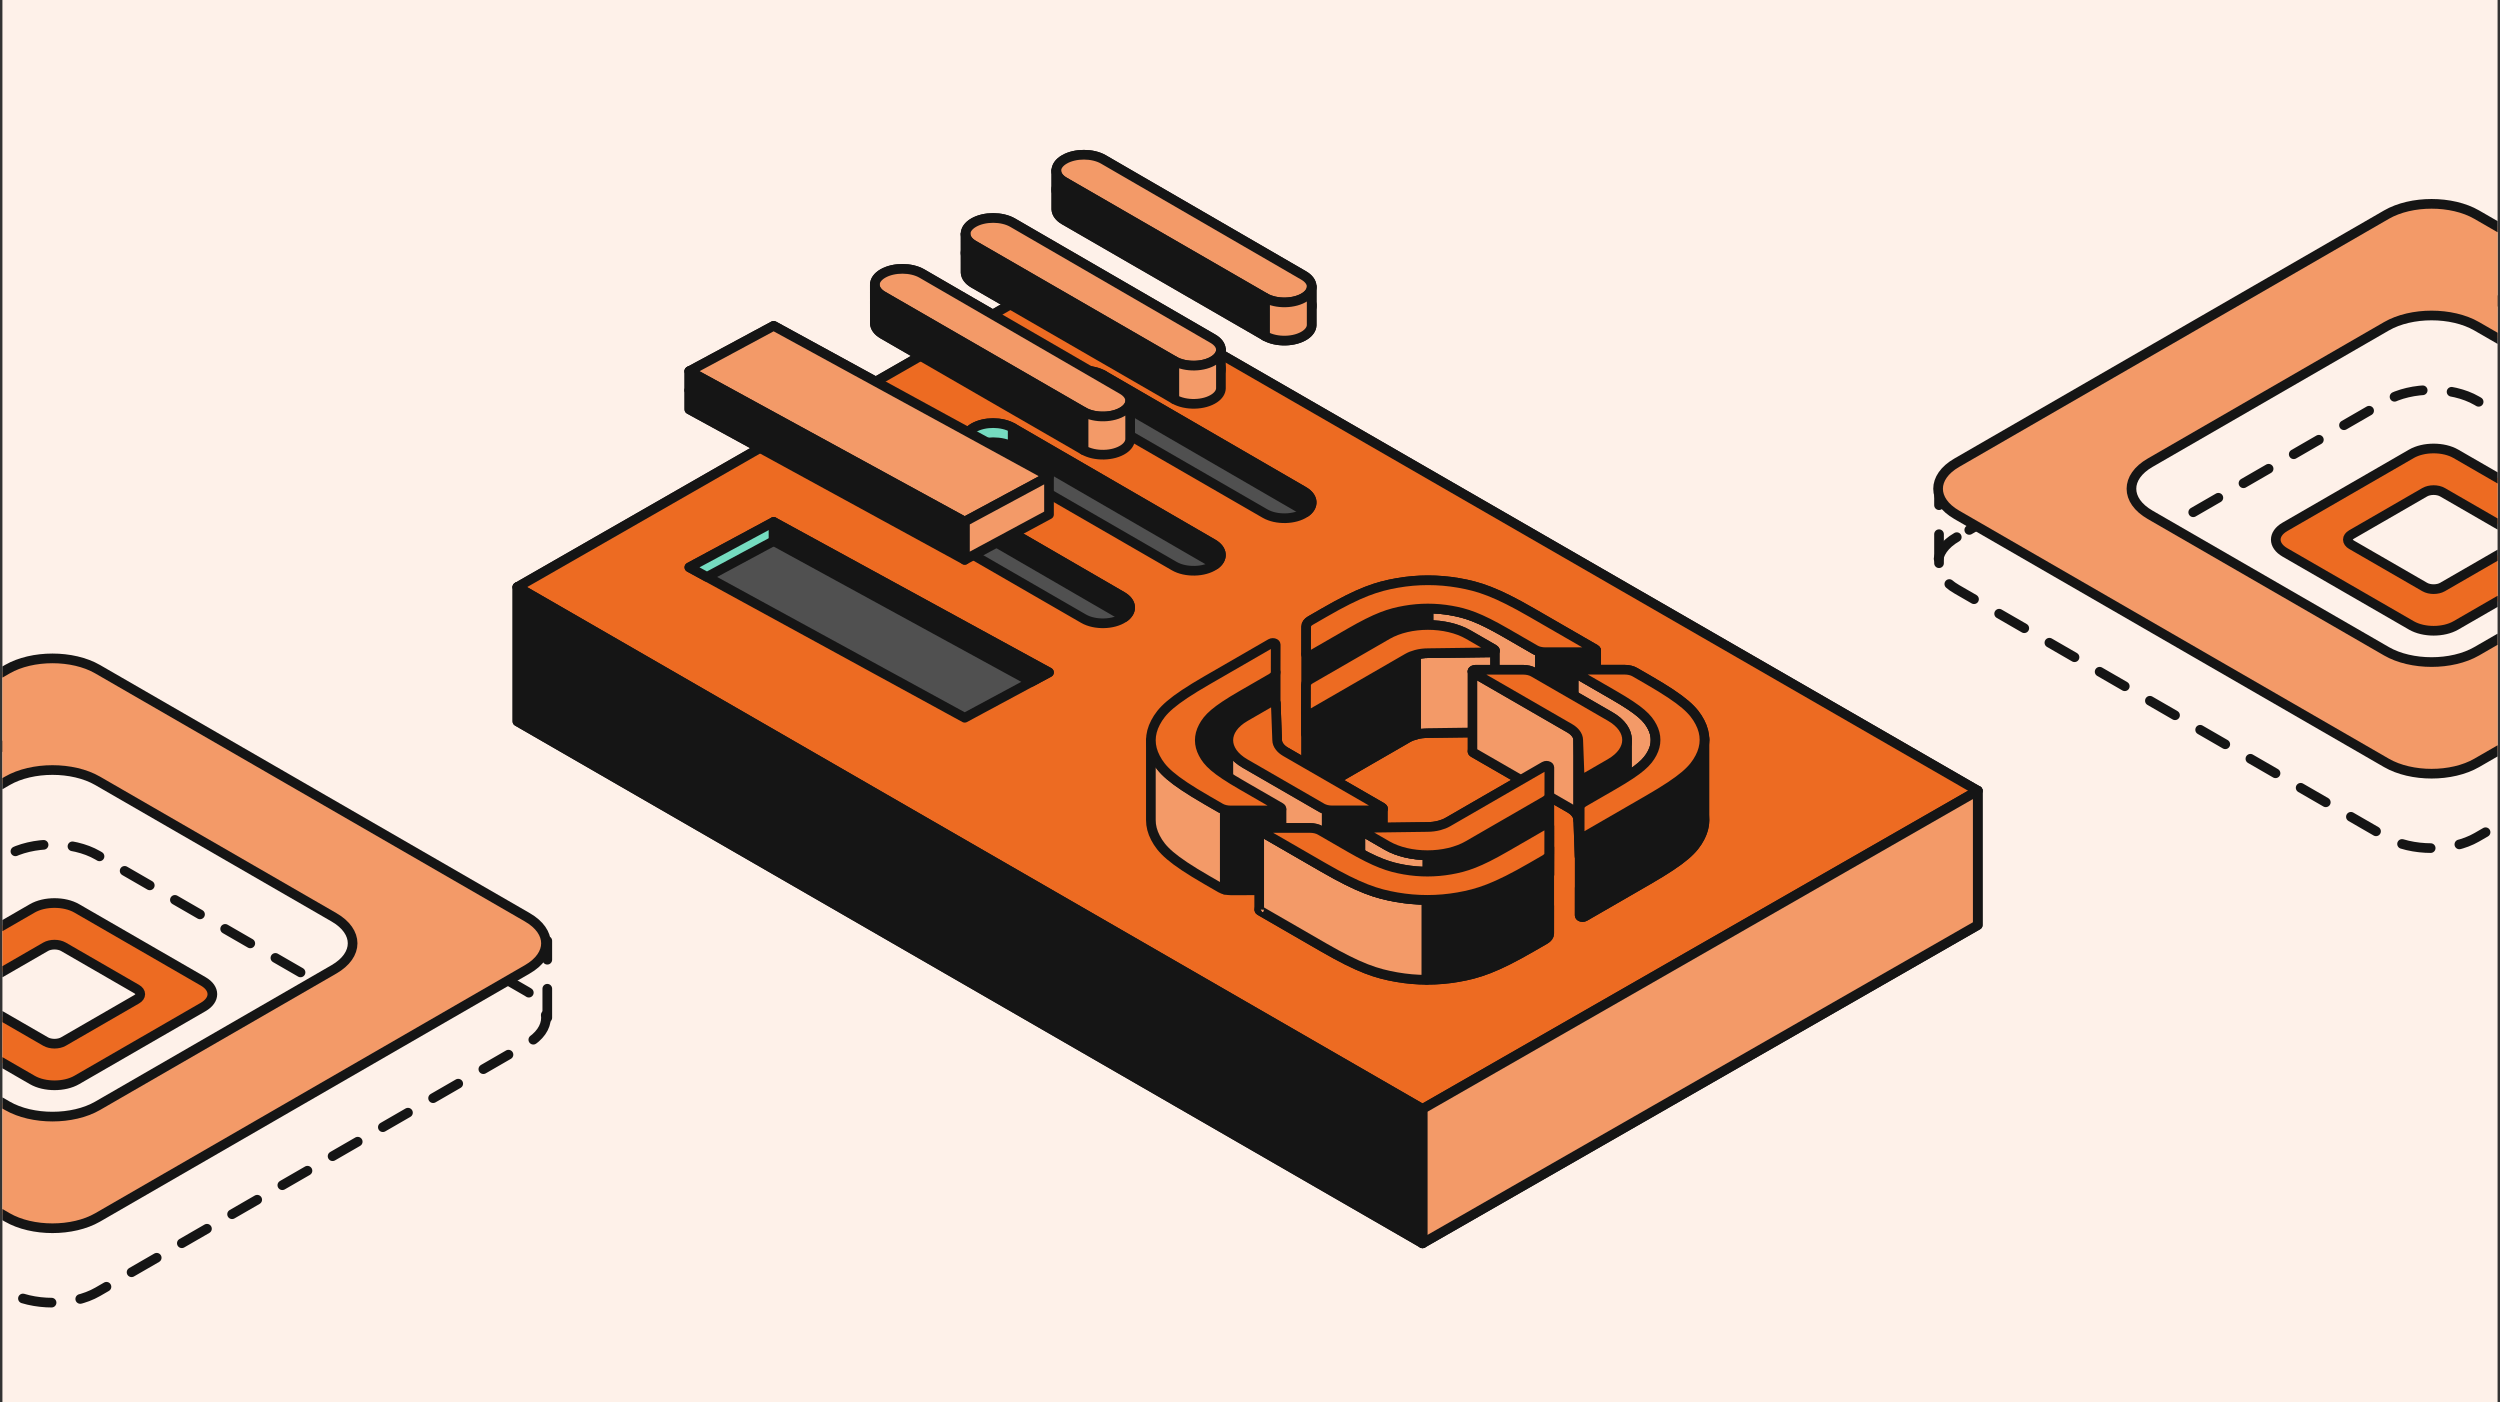 <svg width="517" height="290" viewBox="0 0 517 290" fill="none" xmlns="http://www.w3.org/2000/svg">
<rect x="0" y="0" width="517" height="290" fill="#333333" stroke="none"/>
<g clip-path="url(#clip0_1683_1220)">
<rect width="516" height="290" transform="translate(0.5)" fill="#FEF1E9"/>
<path fill-rule="evenodd" clip-rule="evenodd" d="M472.532 108.945C469.998 110.408 469.998 112.78 472.532 114.243L498.686 129.343C501.22 130.806 505.328 130.806 507.863 129.343L534.017 114.243C536.551 112.78 536.551 110.408 534.017 108.945L507.863 93.845C505.328 92.382 501.22 92.382 498.686 93.845L472.532 108.945ZM486.297 110.534C485.283 111.119 485.283 112.068 486.297 112.653L501.439 121.396C502.452 121.981 504.096 121.981 505.11 121.396L520.251 112.653C521.265 112.068 521.265 111.119 520.251 110.534L505.11 101.792C504.096 101.207 502.452 101.207 501.439 101.792L486.297 110.534Z" fill="#ED6B22" stroke="#151515" stroke-width="2" stroke-linecap="round" stroke-linejoin="round"/>
<path fill-rule="evenodd" clip-rule="evenodd" d="M404.661 111.082C399.507 114.057 399.507 118.881 404.661 121.856L493.522 173.16C498.675 176.135 507.03 176.135 512.183 173.16L601.044 121.856C606.198 118.881 606.198 114.057 601.044 111.082L512.183 59.778C507.03 56.803 498.675 56.803 493.522 59.778L404.661 111.082ZM444.648 111.082C439.495 114.057 439.495 118.881 444.648 121.856L493.522 150.073C498.675 153.048 507.03 153.048 512.183 150.073L561.057 121.856C566.21 118.881 566.21 114.057 561.057 111.082L512.183 82.865C507.03 79.889 498.675 79.889 493.522 82.865L444.648 111.082Z" stroke="#151515" stroke-width="2" stroke-linecap="round" stroke-linejoin="round" stroke-dasharray="6 6"/>
<path d="M400.99 116.471L400.99 100.566" stroke="#151515" stroke-width="2" stroke-linecap="round" stroke-linejoin="round" stroke-dasharray="6 6"/>
<path fill-rule="evenodd" clip-rule="evenodd" d="M404.661 95.691C399.507 98.666 399.507 103.49 404.661 106.465L493.522 157.769C498.675 160.744 507.03 160.744 512.183 157.769L601.044 106.465C606.198 103.49 606.198 98.666 601.044 95.691L512.183 44.387C507.03 41.412 498.675 41.412 493.522 44.387L404.661 95.691ZM444.648 95.691C439.495 98.666 439.495 103.49 444.648 106.465L493.522 134.682C498.675 137.658 507.03 137.658 512.183 134.682L561.057 106.465C566.21 103.49 566.21 98.666 561.057 95.691L512.183 67.474C507.03 64.499 498.675 64.499 493.522 67.474L444.648 95.691Z" fill="#F39A68" stroke="#151515" stroke-width="2" stroke-linecap="round" stroke-linejoin="round"/>
<path fill-rule="evenodd" clip-rule="evenodd" d="M-19.468 202.945C-22.002 204.408 -22.002 206.78 -19.468 208.243L6.686 223.343C9.22 224.806 13.329 224.806 15.863 223.343L42.017 208.243C44.551 206.78 44.551 204.408 42.017 202.945L15.863 187.845C13.329 186.382 9.22 186.382 6.686 187.845L-19.468 202.945ZM-5.703 204.534C-6.717 205.119 -6.717 206.068 -5.703 206.653L9.439 215.396C10.453 215.981 12.096 215.981 13.11 215.396L28.251 206.653C29.265 206.068 29.265 205.119 28.251 204.534L13.11 195.792C12.096 195.207 10.453 195.207 9.439 195.792L-5.703 204.534Z" fill="#ED6B22" stroke="#151515" stroke-width="2" stroke-linecap="round" stroke-linejoin="round"/>
<path fill-rule="evenodd" clip-rule="evenodd" d="M-87.34 205.082C-92.493 208.057 -92.493 212.881 -87.34 215.856L1.522 267.16C6.675 270.135 15.03 270.135 20.183 267.16L109.044 215.856C114.198 212.881 114.198 208.057 109.044 205.082L20.183 153.778C15.03 150.802 6.675 150.802 1.522 153.778L-87.34 205.082ZM-47.352 205.082C-52.505 208.057 -52.505 212.881 -47.352 215.856L1.522 244.073C6.675 247.048 15.03 247.048 20.183 244.073L69.057 215.856C74.21 212.881 74.21 208.057 69.057 205.082L20.183 176.864C15.03 173.889 6.675 173.889 1.522 176.864L-47.352 205.082Z" stroke="#151515" stroke-width="2" stroke-linecap="round" stroke-linejoin="round" stroke-dasharray="6 6"/>
<path d="M113.18 210.471L113.18 194.566" stroke="#151515" stroke-width="2" stroke-linecap="round" stroke-linejoin="round" stroke-dasharray="6 6"/>
<path fill-rule="evenodd" clip-rule="evenodd" d="M-87.34 189.691C-92.493 192.666 -92.493 197.49 -87.34 200.465L1.522 251.769C6.675 254.744 15.03 254.744 20.183 251.769L109.044 200.465C114.198 197.49 114.198 192.666 109.044 189.691L20.183 138.387C15.03 135.412 6.675 135.412 1.522 138.387L-87.34 189.691ZM-47.352 189.691C-52.505 192.666 -52.505 197.49 -47.352 200.465L1.522 228.682C6.675 231.658 15.03 231.658 20.183 228.682L69.057 200.465C74.21 197.49 74.21 192.666 69.057 189.691L20.183 161.474C15.03 158.499 6.675 158.499 1.522 161.474L-47.352 189.691Z" fill="#F39A68" stroke="#151515" stroke-width="2" stroke-linecap="round" stroke-linejoin="round"/>
<path d="M107 121.408L294.176 229.339L408.999 163.521L221.824 55.59L107 121.408Z" fill="#ED6B22" stroke="#151515" stroke-width="2" stroke-linejoin="round"/>
<path d="M294.176 257.12V229.342L408.999 163.523L409 191.302L294.176 257.12Z" fill="#F39A68" stroke="#151515" stroke-width="2" stroke-linejoin="round"/>
<path d="M107 121.406L294.176 229.338V257.116L107 149.185V121.406Z" fill="#151515" stroke="#151515" stroke-width="2" stroke-linecap="round" stroke-linejoin="round"/>
<path d="M159.992 107.938L216.935 139.051L199.501 148.434L142.559 117.321L159.992 107.938Z" fill="#505050" stroke="#151515" stroke-width="2" stroke-linejoin="round"/>
<path d="M159.992 107.938L142.559 117.321L146.201 119.311L159.992 111.888V107.938Z" fill="#75DCC0" stroke="#151515" stroke-width="2" stroke-linejoin="round"/>
<path d="M216.935 139.051L159.992 107.938V111.888L213.292 141.011L216.935 139.051Z" fill="#151515" stroke="#151515" stroke-width="2" stroke-linejoin="round"/>
<path d="M201.353 88.464C203.582 87.177 207.196 87.179 209.421 88.468L250.843 112.472C252.916 113.673 253.047 115.591 251.145 116.883C249.009 118.334 245.184 118.423 242.852 117.077L201.353 93.117C199.127 91.832 199.127 89.749 201.353 88.464Z" fill="#505050" stroke="#151515" stroke-width="2" stroke-linejoin="round"/>
<path d="M250.84 116.423L209.418 92.42V88.469L250.84 112.472C252.842 113.632 253.033 115.461 251.332 116.748C251.182 116.635 251.018 116.527 250.84 116.423Z" fill="#151515" stroke="#151515" stroke-width="2" stroke-linejoin="round"/>
<path d="M209.421 88.468C207.196 87.179 203.582 87.177 201.353 88.464C199.32 89.637 199.144 91.477 200.824 92.766C200.984 92.644 201.16 92.526 201.353 92.415C203.582 91.128 207.196 91.13 209.421 92.419V88.468Z" fill="#75DCC0" stroke="#151515" stroke-width="2" stroke-linejoin="round"/>
<path d="M182.583 99.331C184.812 98.044 188.426 98.046 190.651 99.335L232.073 123.339C234.146 124.54 234.277 126.458 232.375 127.75C230.239 129.201 226.414 129.29 224.082 127.944L182.583 103.985C180.358 102.699 180.358 100.616 182.583 99.331Z" fill="#505050" stroke="#151515" stroke-width="2" stroke-linejoin="round"/>
<path d="M232.071 127.29L190.648 103.287V99.336L232.071 123.34C234.072 124.499 234.264 126.328 232.562 127.615C232.413 127.502 232.249 127.394 232.071 127.29Z" fill="#151515" stroke="#151515" stroke-width="2" stroke-linejoin="round"/>
<path d="M190.651 99.335C188.426 98.046 184.812 98.044 182.583 99.331C180.551 100.505 180.374 102.344 182.054 103.633C182.214 103.511 182.39 103.393 182.583 103.282C184.812 101.995 188.426 101.997 190.651 103.286V99.335Z" fill="#75DCC0" stroke="#151515" stroke-width="2" stroke-linejoin="round"/>
<path d="M220.122 77.6C222.351 76.314 225.965 76.316 228.19 77.605L269.612 101.608C271.685 102.81 271.817 104.728 269.914 106.02C267.778 107.47 263.953 107.56 261.621 106.214L220.122 82.254C217.897 80.969 217.897 78.885 220.122 77.6Z" fill="#505050" stroke="#151515" stroke-width="2" stroke-linejoin="round"/>
<path d="M269.61 105.56L228.188 81.556V77.606L269.61 101.609C271.611 102.769 271.803 104.597 270.101 105.885C269.952 105.772 269.788 105.663 269.61 105.56Z" fill="#151515" stroke="#151515" stroke-width="2" stroke-linejoin="round"/>
<path d="M228.19 77.605C225.965 76.316 222.351 76.314 220.122 77.6C218.09 78.774 217.913 80.614 219.594 81.903C219.753 81.78 219.929 81.663 220.122 81.551C222.351 80.265 225.965 80.267 228.19 81.556V77.605Z" fill="#75DCC0" stroke="#151515" stroke-width="2" stroke-linejoin="round"/>
<path fill-rule="evenodd" clip-rule="evenodd" d="M263.831 161.912L264.118 169.551C264.117 170.068 264.314 170.557 264.668 170.996C264.954 171.363 265.358 171.707 265.88 172.008L285.825 183.522C286.056 183.656 286.055 183.873 285.823 184.007C285.711 184.071 285.56 184.108 285.402 184.108L275.477 184.111C274.691 184.111 273.938 183.931 273.383 183.611L257.486 174.434C252.858 171.762 252.865 167.425 257.503 164.748L262.818 161.679C263.05 161.545 263.426 161.544 263.658 161.678C263.766 161.74 263.827 161.824 263.831 161.912Z" fill="#ED6B22" stroke="#151515" stroke-width="2" stroke-linejoin="round"/>
<path d="M257.486 157.91L273.383 167.087C273.663 167.249 273.994 167.375 274.355 167.46V183.984C273.994 183.899 273.663 183.773 273.383 183.611L257.486 174.434C255.196 173.112 254.041 171.382 254.02 169.648V153.124C254.019 153.092 254.019 153.06 254.02 153.027V153.124C254.041 154.858 255.196 156.588 257.486 157.91Z" fill="#F39A68"/>
<path d="M273.383 167.087L257.486 157.91C255.154 156.564 253.998 154.794 254.02 153.027V169.648C254.041 171.382 255.196 173.112 257.486 174.434L273.383 183.611C273.663 183.773 273.994 183.899 274.355 183.984V167.46C273.994 167.375 273.663 167.249 273.383 167.087Z" stroke="#151515" stroke-width="2" stroke-linejoin="round"/>
<path d="M285.403 167.585C285.561 167.585 285.712 167.549 285.824 167.484C285.927 167.425 285.985 167.349 285.997 167.271V167.211C286 167.231 286 167.251 285.997 167.271V183.735C286.011 183.832 285.954 183.933 285.824 184.008C285.712 184.073 285.561 184.109 285.403 184.109L275.477 184.112C275.089 184.112 274.708 184.068 274.355 183.985V167.461C274.708 167.545 275.089 167.588 275.477 167.588L285.403 167.585Z" fill="#151515"/>
<path d="M285.824 167.484C285.712 167.549 285.561 167.585 285.403 167.585L275.477 167.588C275.089 167.588 274.708 167.545 274.355 167.461V183.985C274.708 184.068 275.089 184.112 275.477 184.112L285.403 184.109C285.561 184.109 285.712 184.073 285.824 184.008C285.954 183.933 286.011 183.832 285.997 183.735V167.211C286.011 167.309 285.954 167.409 285.824 167.484Z" stroke="#151515" stroke-width="2" stroke-linejoin="round"/>
<path fill-rule="evenodd" clip-rule="evenodd" d="M263.831 145.389L264.118 153.028C264.117 153.544 264.314 154.034 264.668 154.473C264.954 154.84 265.358 155.183 265.88 155.484L285.825 166.999C286.056 167.132 286.055 167.349 285.823 167.483C285.711 167.548 285.56 167.584 285.402 167.584L275.477 167.587C274.691 167.588 273.938 167.408 273.383 167.088L257.486 157.911C252.858 155.238 252.865 150.902 257.503 148.224L262.818 145.156C263.05 145.021 263.426 145.021 263.658 145.155C263.766 145.217 263.827 145.301 263.831 145.389Z" fill="#ED6B22" stroke="#151515" stroke-width="2" stroke-linejoin="round"/>
<path fill-rule="evenodd" clip-rule="evenodd" d="M281.926 187.723L295.154 187.543C296.049 187.542 296.898 187.427 297.659 187.222C298.295 187.056 298.891 186.822 299.413 186.521L319.397 174.984C319.63 174.85 320.006 174.849 320.237 174.983C320.348 175.047 320.411 175.134 320.41 175.225L320.397 180.955C320.395 181.41 320.081 181.847 319.523 182.169L303.6 191.361C298.962 194.039 291.45 194.043 286.821 191.371L281.517 188.308C281.285 188.175 281.286 187.958 281.519 187.824C281.627 187.761 281.773 187.725 281.926 187.723Z" fill="#ED6B22" stroke="#151515" stroke-width="2" stroke-linejoin="round"/>
<path d="M319.524 165.644C320.083 165.322 320.397 164.885 320.398 164.43L320.412 175.223L320.398 180.953C320.397 181.408 320.083 181.845 319.524 182.168L303.602 191.36C301.269 192.706 298.21 193.377 295.156 193.371V176.847C298.21 176.853 301.269 176.183 303.602 174.836L319.524 165.644Z" fill="#151515" stroke="#151515" stroke-width="2" stroke-linejoin="round"/>
<path d="M281.517 171.784L286.821 174.846C289.122 176.174 292.136 176.841 295.154 176.847V193.371C292.136 193.365 289.122 192.698 286.821 191.37L281.517 188.307C281.398 188.239 281.34 188.148 281.344 188.057V171.551C281.348 171.635 281.405 171.719 281.517 171.784Z" fill="#F39A68" stroke="#151515" stroke-width="2" stroke-linejoin="round"/>
<path fill-rule="evenodd" clip-rule="evenodd" d="M281.926 171.199L295.154 171.019C296.049 171.019 296.898 170.904 297.659 170.699C298.295 170.533 298.891 170.299 299.413 169.997L319.397 158.46C319.63 158.326 320.006 158.326 320.237 158.459C320.348 158.523 320.411 158.61 320.41 158.701L320.397 164.431C320.395 164.887 320.081 165.323 319.523 165.646L303.6 174.838C298.962 177.515 291.45 177.52 286.821 174.847L281.517 171.785C281.285 171.652 281.286 171.434 281.519 171.3C281.627 171.238 281.773 171.201 281.926 171.199Z" fill="#ED6B22" stroke="#151515" stroke-width="2" stroke-linejoin="round"/>
<path d="M262.934 140.25C263.493 139.927 263.807 139.49 263.808 139.035V149.769C263.815 149.79 263.818 149.811 263.818 149.831L263.808 155.559C263.807 156.014 263.493 156.451 262.934 156.774L256.862 160.28C251.247 163.521 249.794 165.033 248.837 166.851C248.363 167.751 248.123 168.661 248.117 169.571V169.641C248.117 169.618 248.117 169.595 248.117 169.571V153.048C248.123 152.138 248.363 151.227 248.837 150.327C249.794 148.51 251.247 146.997 256.862 143.756L262.934 140.25Z" fill="#151515"/>
<path d="M263.808 139.035C263.807 139.49 263.493 139.927 262.934 140.25L256.862 143.756C251.247 146.997 249.794 148.51 248.837 150.327C248.363 151.227 248.123 152.138 248.117 153.048V169.641C248.111 168.708 248.351 167.774 248.837 166.851C249.794 165.033 251.247 163.521 256.862 160.28L262.934 156.774C263.493 156.451 263.807 156.014 263.808 155.559L263.818 149.831C263.818 149.811 263.815 149.79 263.808 149.769V139.035Z" stroke="#151515" stroke-width="2" stroke-linejoin="round"/>
<path d="M257.486 157.91L273.383 167.087C273.663 167.249 273.994 167.375 274.355 167.46V183.984C273.994 183.899 273.663 183.773 273.383 183.611L257.486 174.434C255.196 173.112 254.041 171.382 254.02 169.648V153.124C254.019 153.092 254.019 153.06 254.02 153.027V153.124C254.041 154.858 255.196 156.588 257.486 157.91Z" fill="#F39A68"/>
<path d="M273.383 167.087L257.486 157.91C255.154 156.564 253.998 154.794 254.02 153.027V169.648C254.041 171.382 255.196 173.112 257.486 174.434L273.383 183.611C273.663 183.773 273.994 183.899 274.355 183.984V167.46C273.994 167.375 273.663 167.249 273.383 167.087Z" stroke="#151515" stroke-width="2" stroke-linejoin="round"/>
<path d="M254.502 167.599H265.018V183.783C265.013 183.868 264.955 183.951 264.843 184.016C264.732 184.08 264.58 184.117 264.422 184.117L254.502 184.122C254.078 184.123 253.664 184.071 253.285 183.972V167.449C253.664 167.547 254.078 167.599 254.502 167.599Z" fill="#151515"/>
<path d="M265.018 167.599H254.502M254.502 167.599V184.122M254.502 167.599C254.078 167.599 253.664 167.547 253.285 167.449V183.972C253.664 184.071 254.078 184.123 254.502 184.122M254.502 184.122L264.422 184.117C264.58 184.117 264.732 184.081 264.843 184.016C264.955 183.951 265.013 183.868 265.018 183.783V167.238" stroke="#151515" stroke-width="2" stroke-linejoin="round"/>
<path d="M249.618 165.49L252.407 167.099C252.663 167.247 252.961 167.365 253.284 167.449V183.973C252.961 183.889 252.663 183.771 252.407 183.623L249.618 182.013C242.146 177.7 240.216 175.685 238.948 173.263C238.308 172.042 237.993 170.806 238 169.571V153.134C238 153.105 238 153.076 238 153.047V153.134C238.008 154.34 238.323 155.547 238.948 156.74C240.216 159.162 242.146 161.176 249.618 165.49Z" fill="#F39A68"/>
<path d="M252.407 167.099L249.618 165.49C242.146 161.176 240.216 159.162 238.948 156.74C238.308 155.518 237.993 154.283 238 153.047V169.571C237.993 170.806 238.308 172.042 238.948 173.263C240.216 175.685 242.146 177.7 249.618 182.013L252.407 183.623C252.663 183.771 252.961 183.889 253.284 183.973V167.449C252.961 167.365 252.663 167.247 252.407 167.099Z" stroke="#151515" stroke-width="2" stroke-linejoin="round"/>
<path fill-rule="evenodd" clip-rule="evenodd" d="M329.494 151.39L319.573 151.395C318.787 151.396 318.033 151.216 317.479 150.896L311.413 147.394C305.809 144.159 303.192 143.323 300.046 142.774C296.899 142.225 293.68 142.227 290.532 142.779C287.383 143.332 284.764 144.17 279.149 147.412L271.119 152.048C270.886 152.182 270.51 152.183 270.279 152.049C270.168 151.985 270.105 151.898 270.105 151.807L270.115 146.08C270.116 145.625 270.43 145.187 270.989 144.865L273.778 143.254C281.265 138.932 284.758 137.814 288.956 137.078C293.154 136.341 297.445 136.339 301.641 137.071C305.836 137.803 309.325 138.917 316.798 143.231L329.916 150.804C330.148 150.938 330.147 151.155 329.914 151.289C329.803 151.353 329.651 151.39 329.494 151.39Z" fill="#151515" stroke="#151515" stroke-width="2" stroke-linejoin="round"/>
<path d="M311.412 130.87L317.477 134.372C317.759 134.534 318.092 134.661 318.454 134.746V151.269C318.092 151.184 317.759 151.058 317.477 150.895L311.412 147.394C305.808 144.158 303.191 143.323 300.044 142.774C298.514 142.507 296.966 142.37 295.418 142.364V125.84C296.966 125.846 298.514 125.983 300.044 126.25C303.191 126.799 305.808 127.635 311.412 130.87Z" fill="#F39A68" stroke="#151515" stroke-width="2" stroke-linejoin="round"/>
<path d="M319.573 134.871L329.494 134.866C329.651 134.866 329.803 134.83 329.914 134.765C330.025 134.701 330.083 134.619 330.089 134.535V151.032C330.095 151.124 330.037 151.218 329.914 151.289C329.803 151.353 329.651 151.39 329.494 151.39L319.573 151.395C319.186 151.395 318.807 151.352 318.455 151.27V134.746C318.807 134.828 319.186 134.872 319.573 134.871Z" fill="#151515"/>
<path d="M279.149 130.888C284.764 127.647 287.383 126.808 290.532 126.255C292.149 125.972 293.785 125.833 295.42 125.84V142.364C293.785 142.357 292.149 142.495 290.532 142.779C287.383 143.332 284.764 144.17 279.149 147.412L271.119 152.048C270.886 152.182 270.51 152.182 270.279 152.049C270.168 151.985 270.105 151.898 270.105 151.807L270.115 135.344C270.136 135.412 270.193 135.476 270.279 135.525C270.51 135.659 270.886 135.658 271.119 135.524L279.149 130.888Z" fill="#151515"/>
<path d="M329.916 150.804C330.026 150.867 330.083 150.949 330.089 151.032M330.089 151.032C330.095 151.124 330.037 151.218 329.914 151.289C329.803 151.353 329.651 151.39 329.494 151.39L319.573 151.395C319.186 151.395 318.807 151.352 318.455 151.27V134.746C318.807 134.828 319.186 134.872 319.573 134.871L329.494 134.866C329.651 134.866 329.803 134.83 329.914 134.765C330.025 134.701 330.083 134.619 330.089 134.535V151.032ZM290.532 126.255C287.383 126.808 284.764 127.647 279.149 130.888L271.119 135.524C270.886 135.658 270.51 135.659 270.279 135.525C270.193 135.476 270.136 135.412 270.115 135.344L270.105 151.807C270.105 151.898 270.168 151.985 270.279 152.049C270.51 152.182 270.886 152.182 271.119 152.048L279.149 147.412C284.764 144.17 287.383 143.332 290.532 142.779C292.149 142.495 293.785 142.357 295.42 142.364V125.84C293.785 125.833 292.149 125.972 290.532 126.255Z" stroke="#151515" stroke-width="2" stroke-linejoin="round"/>
<path fill-rule="evenodd" clip-rule="evenodd" d="M329.494 134.866L319.573 134.872C318.787 134.872 318.033 134.693 317.479 134.372L311.413 130.871C305.809 127.635 303.192 126.8 300.046 126.251C296.899 125.702 293.68 125.703 290.532 126.256C287.383 126.808 284.764 127.647 279.149 130.888L271.119 135.524C270.886 135.659 270.51 135.659 270.279 135.525C270.168 135.461 270.105 135.374 270.105 135.284L270.115 129.556C270.116 129.101 270.43 128.664 270.989 128.341L273.778 126.731C281.265 122.409 284.758 121.291 288.956 120.554C293.154 119.818 297.445 119.815 301.641 120.547C305.836 121.279 309.325 122.393 316.798 126.707L329.916 134.28C330.148 134.414 330.147 134.631 329.914 134.765C329.803 134.83 329.651 134.866 329.494 134.866Z" fill="#ED6B22" stroke="#151515" stroke-width="2" stroke-linejoin="round"/>
<path fill-rule="evenodd" clip-rule="evenodd" d="M326.673 189.312L326.682 183.584C326.683 183.129 326.997 182.692 327.556 182.369L333.629 178.863C339.244 175.622 340.696 174.11 341.653 172.292C342.61 170.475 342.613 168.616 341.663 166.8C340.711 164.983 339.264 163.473 333.66 160.237L325.646 155.611C325.414 155.477 325.415 155.26 325.647 155.126C325.759 155.061 325.91 155.025 326.068 155.025L335.988 155.02C336.775 155.019 337.528 155.199 338.083 155.519L340.872 157.129C348.344 161.443 350.274 163.457 351.542 165.879C352.81 168.301 352.806 170.779 351.53 173.202C350.254 175.626 348.317 177.642 340.831 181.964L327.686 189.553C327.453 189.687 327.077 189.687 326.846 189.553C326.735 189.489 326.673 189.402 326.673 189.312Z" fill="#151515" stroke="#151515" stroke-width="2" stroke-linejoin="round"/>
<path d="M333.66 143.714C339.264 146.949 340.711 148.46 341.663 150.276C342.071 151.057 342.304 151.845 342.36 152.635V169.158C342.378 169.411 342.378 169.663 342.36 169.916V169.158C342.304 168.369 342.071 167.581 341.663 166.8C340.711 164.984 339.264 163.473 333.66 160.238L325.646 155.611C325.517 155.537 325.46 155.437 325.475 155.34V138.875C325.472 138.856 325.472 138.836 325.475 138.816V138.875C325.486 138.952 325.543 139.028 325.646 139.087L333.66 143.714Z" fill="#F39A68"/>
<path d="M341.663 150.276C340.711 148.46 339.264 146.949 333.66 143.714L325.646 139.087C325.517 139.013 325.46 138.913 325.475 138.816V155.34C325.46 155.437 325.517 155.537 325.646 155.611L333.66 160.238C339.264 163.473 340.711 164.984 341.663 166.8C342.202 167.83 342.434 168.874 342.36 169.916V152.635C342.304 151.845 342.071 151.057 341.663 150.276Z" stroke="#151515" stroke-width="2" stroke-linejoin="round"/>
<path d="M340.833 165.439C348.32 161.117 350.256 159.1 351.533 156.677C352.108 155.583 352.425 154.479 352.483 153.373V152.633C352.496 152.879 352.496 153.126 352.483 153.373V169.157C352.554 170.509 352.237 171.863 351.533 173.201C350.256 175.624 348.32 177.64 340.833 181.962L327.689 189.551C327.456 189.685 327.08 189.685 326.849 189.552C326.738 189.488 326.676 189.401 326.676 189.31V172.786C326.676 172.877 326.738 172.964 326.849 173.028C327.08 173.162 327.456 173.161 327.689 173.027L340.833 165.439Z" fill="#151515"/>
<path d="M326.676 172.786C326.676 172.877 326.738 172.964 326.849 173.028C327.08 173.162 327.456 173.161 327.689 173.027L340.833 165.439C348.32 161.117 350.256 159.1 351.533 156.677C352.237 155.339 352.554 153.985 352.483 152.633V169.157C352.554 170.509 352.237 171.863 351.533 173.201C350.256 175.624 348.32 177.64 340.833 181.962L327.689 189.551C327.456 189.685 327.08 189.685 326.849 189.552C326.738 189.488 326.676 189.401 326.676 189.31V172.786Z" stroke="#151515" stroke-width="2" stroke-linejoin="round"/>
<path fill-rule="evenodd" clip-rule="evenodd" d="M326.673 172.788L326.682 167.061C326.683 166.606 326.997 166.168 327.556 165.846L333.629 162.34C339.244 159.099 340.696 157.586 341.653 155.769C342.61 153.951 342.613 152.093 341.663 150.276C340.711 148.46 339.264 146.949 333.66 143.714L325.646 139.087C325.414 138.954 325.415 138.737 325.647 138.603C325.759 138.538 325.91 138.502 326.068 138.502L335.988 138.496C336.775 138.496 337.528 138.675 338.083 138.996L340.872 140.606C348.344 144.919 350.274 146.934 351.542 149.356C352.81 151.778 352.806 154.255 351.53 156.679C350.254 159.102 348.317 161.119 340.831 165.441L327.686 173.029C327.453 173.163 327.077 173.164 326.846 173.03C326.735 172.966 326.673 172.879 326.673 172.788Z" fill="#ED6B22" stroke="#151515" stroke-width="2" stroke-linejoin="round"/>
<path d="M270.918 187.746L260.998 187.751C260.84 187.751 260.689 187.788 260.577 187.852C260.345 187.986 260.344 188.203 260.575 188.337L273.694 195.911C281.166 200.224 284.655 201.338 288.851 202.07C293.046 202.802 297.338 202.8 301.536 202.063C305.734 201.327 309.227 200.209 316.713 195.887L319.503 194.276C320.061 193.954 320.376 193.517 320.377 193.061L320.386 187.334C320.386 187.243 320.324 187.156 320.213 187.092C319.981 186.958 319.606 186.959 319.373 187.093L311.343 191.729C305.728 194.971 303.108 195.809 299.96 196.362C296.811 196.914 293.592 196.916 290.446 196.367C287.299 195.818 284.683 194.982 279.078 191.747L273.013 188.245C272.458 187.925 271.705 187.745 270.918 187.746Z" fill="#151515" stroke="#151515" stroke-width="2" stroke-linejoin="round"/>
<path d="M273.694 179.388C281.166 183.702 284.655 184.816 288.851 185.548C290.888 185.904 292.948 186.086 295.009 186.095V202.619C292.948 202.61 290.888 202.428 288.851 202.072C284.655 201.34 281.166 200.226 273.694 195.912L260.575 188.339C260.457 188.27 260.399 188.18 260.402 188.09V171.581C260.402 171.576 260.402 171.571 260.402 171.566V171.581C260.405 171.666 260.463 171.75 260.575 171.815L273.694 179.388Z" fill="#F39A68"/>
<path d="M260.577 187.854C260.464 187.919 260.406 188.005 260.402 188.09M260.402 188.09C260.399 188.18 260.457 188.27 260.575 188.339L273.694 195.912C281.166 200.226 284.655 201.34 288.851 202.072C290.888 202.428 292.948 202.61 295.009 202.619V186.095C292.948 186.086 290.888 185.904 288.851 185.548C284.655 184.816 281.166 183.702 273.694 179.388L260.575 171.815C260.457 171.747 260.399 171.656 260.402 171.566V188.09Z" stroke="#151515" stroke-width="2" stroke-linejoin="round"/>
<path d="M319.505 177.754C320.064 177.431 320.378 176.994 320.379 176.539V193.063C320.378 193.518 320.064 193.955 319.505 194.278L316.716 195.888C309.229 200.21 305.736 201.328 301.538 202.065C299.379 202.444 297.195 202.628 295.012 202.619V186.095C297.195 186.105 299.379 185.92 301.538 185.541C305.736 184.804 309.229 183.686 316.716 179.364L319.505 177.754Z" fill="#151515" stroke="#151515" stroke-width="2" stroke-linejoin="round"/>
<path d="M270.918 171.222L260.998 171.228C260.84 171.228 260.689 171.264 260.577 171.329C260.345 171.463 260.344 171.68 260.575 171.814L273.694 179.387C281.166 183.701 284.655 184.815 288.851 185.547C293.046 186.279 297.338 186.277 301.536 185.54C305.734 184.803 309.227 183.685 316.713 179.363L319.503 177.753C320.061 177.43 320.376 176.993 320.377 176.538L320.386 170.81C320.386 170.72 320.324 170.633 320.213 170.569C319.981 170.435 319.606 170.436 319.373 170.57L311.343 175.206C305.728 178.447 303.108 179.286 299.96 179.838C296.811 180.391 293.592 180.392 290.446 179.843C287.299 179.294 284.683 178.459 279.078 175.224L273.013 171.722C272.458 171.402 271.705 171.222 270.918 171.222Z" fill="#ED6B22" stroke="#151515" stroke-width="2" stroke-linejoin="round"/>
<path fill-rule="evenodd" clip-rule="evenodd" d="M308.566 151.419L295.338 151.599C294.443 151.6 293.594 151.714 292.833 151.92C292.198 152.086 291.602 152.319 291.079 152.621L271.095 164.158C270.863 164.292 270.487 164.293 270.255 164.159C270.144 164.095 270.082 164.008 270.082 163.917L270.096 158.187C270.097 157.732 270.411 157.295 270.97 156.972L286.892 147.78C291.53 145.103 299.042 145.099 303.671 147.771L308.975 150.833C309.207 150.967 309.206 151.184 308.974 151.318C308.866 151.381 308.719 151.417 308.566 151.419Z" fill="#ED6B22" stroke="#151515" stroke-width="2" stroke-linejoin="round"/>
<path d="M295.341 135.074L308.569 134.894C308.722 134.892 308.868 134.856 308.977 134.793C309.091 134.727 309.149 134.641 309.151 134.555V151.069C309.153 151.158 309.095 151.248 308.977 151.317C308.868 151.379 308.722 151.415 308.569 151.418L295.341 151.598C294.446 151.598 293.597 151.713 292.836 151.918V135.395C293.597 135.189 294.446 135.075 295.341 135.074Z" fill="#F39A68"/>
<path d="M308.978 150.832C309.091 150.897 309.149 150.983 309.151 151.069M309.151 151.069C309.153 151.158 309.095 151.248 308.977 151.317C308.868 151.379 308.722 151.415 308.569 151.418L295.341 151.598C294.446 151.598 293.597 151.713 292.836 151.918V135.395C293.597 135.189 294.446 135.075 295.341 135.074L308.569 134.894C308.722 134.892 308.868 134.856 308.977 134.793C309.091 134.727 309.149 134.641 309.151 134.555V151.069Z" stroke="#151515" stroke-width="2" stroke-linejoin="round"/>
<path d="M291.079 136.096C291.602 135.794 292.198 135.56 292.833 135.395V151.918C292.198 152.084 291.602 152.318 291.079 152.62L271.095 164.157C270.863 164.291 270.487 164.291 270.255 164.158C270.144 164.093 270.082 164.006 270.082 163.916V147.393C270.082 147.483 270.144 147.57 270.255 147.634C270.487 147.767 270.863 147.767 271.095 147.633L291.079 136.096Z" fill="#151515"/>
<path d="M270.082 163.916C270.082 164.006 270.144 164.093 270.255 164.158C270.487 164.291 270.863 164.291 271.095 164.157L291.079 152.62C291.602 152.318 292.198 152.084 292.833 151.918V135.395C292.198 135.56 291.602 135.794 291.079 136.096L271.095 147.633C270.863 147.767 270.487 147.767 270.255 147.634C270.144 147.57 270.082 147.483 270.082 147.392V163.916ZM270.082 163.916L270.096 158.185" stroke="#151515" stroke-width="2" stroke-linejoin="round"/>
<path fill-rule="evenodd" clip-rule="evenodd" d="M308.566 134.895L295.338 135.076C294.443 135.076 293.594 135.191 292.833 135.396C292.198 135.562 291.602 135.796 291.079 136.098L271.095 147.635C270.863 147.769 270.487 147.769 270.255 147.636C270.144 147.571 270.082 147.484 270.082 147.394L270.096 141.663C270.097 141.208 270.411 140.771 270.97 140.449L286.892 131.257C291.53 128.579 299.042 128.575 303.671 131.248L308.975 134.31C309.207 134.443 309.206 134.66 308.974 134.795C308.866 134.857 308.719 134.893 308.566 134.895Z" fill="#ED6B22" stroke="#151515" stroke-width="2" stroke-linejoin="round"/>
<path fill-rule="evenodd" clip-rule="evenodd" d="M326.667 177.23L326.38 169.591C326.381 169.074 326.184 168.585 325.83 168.146C325.544 167.779 325.14 167.435 324.618 167.134L304.673 155.62C304.442 155.487 304.442 155.269 304.675 155.135C304.787 155.071 304.938 155.034 305.096 155.034L315.021 155.031C315.808 155.031 316.56 155.211 317.115 155.531L333.011 164.708C337.64 167.38 337.633 171.717 332.995 174.394L327.68 177.463C327.448 177.597 327.072 177.598 326.84 177.464C326.732 177.402 326.67 177.318 326.667 177.23Z" fill="#ED6B22" stroke="#151515" stroke-width="2" stroke-linejoin="round"/>
<path fill-rule="evenodd" clip-rule="evenodd" d="M326.667 160.706L326.38 153.068C326.381 152.551 326.184 152.061 325.83 151.622C325.544 151.255 325.14 150.912 324.618 150.611L304.673 139.097C304.442 138.963 304.442 138.746 304.675 138.612C304.787 138.547 304.938 138.511 305.096 138.511L315.021 138.508C315.808 138.508 316.56 138.687 317.115 139.007L333.011 148.184C337.64 150.857 337.633 155.194 332.995 157.871L327.68 160.94C327.448 161.074 327.072 161.074 326.84 160.94C326.732 160.878 326.67 160.795 326.667 160.706Z" fill="#ED6B22" stroke="#151515" stroke-width="2" stroke-linejoin="round"/>
<path d="M325.83 151.622C326.184 152.061 326.381 152.551 326.38 153.067V169.583C326.379 169.07 326.182 168.583 325.83 168.146C325.544 167.779 325.14 167.436 324.618 167.134L304.673 155.62C304.556 155.553 304.498 155.463 304.5 155.375V138.859C304.502 138.945 304.56 139.031 304.673 139.097L324.618 150.611C325.14 150.912 325.544 151.255 325.83 151.622Z" fill="#F39A68"/>
<path d="M326.38 153.067C326.381 152.551 326.184 152.061 325.83 151.622C325.544 151.255 325.14 150.912 324.618 150.611L304.673 139.097C304.56 139.031 304.502 138.945 304.5 138.859V155.375C304.498 155.463 304.556 155.553 304.673 155.62L324.618 167.134C325.14 167.436 325.544 167.779 325.83 168.146C326.184 168.585 326.381 169.075 326.38 169.591V153.067Z" stroke="#151515" stroke-width="2" stroke-linejoin="round"/>
<path d="M326.383 153.066L326.67 160.705C326.673 160.793 326.735 160.877 326.843 160.939C327.074 161.073 327.45 161.073 327.683 160.938L332.998 157.87C335.299 156.542 336.46 154.805 336.481 153.066V169.59C336.46 171.329 335.299 173.065 332.998 174.394L327.683 177.462C327.45 177.596 327.074 177.597 326.843 177.463C326.735 177.401 326.673 177.317 326.67 177.229L326.383 169.59V153.066Z" fill="#151515" stroke="#151515" stroke-width="2" stroke-linejoin="round"/>
<path fill-rule="evenodd" clip-rule="evenodd" d="M329.494 134.866L319.574 134.872C318.787 134.872 318.034 134.693 317.479 134.372L311.414 130.871C305.809 127.635 303.193 126.8 300.046 126.251C296.9 125.702 293.681 125.703 290.532 126.256C287.384 126.808 284.764 127.647 279.149 130.888L271.119 135.524C270.887 135.659 270.51 135.659 270.279 135.525C270.168 135.461 270.106 135.374 270.106 135.284L270.115 129.556C270.116 129.101 270.431 128.664 270.989 128.341L273.779 126.731C281.265 122.409 284.758 121.291 288.956 120.554C293.154 119.818 297.446 119.815 301.641 120.547C305.837 121.279 309.326 122.393 316.798 126.707L329.917 134.28C330.148 134.414 330.147 134.631 329.915 134.765C329.803 134.83 329.652 134.866 329.494 134.866Z" fill="#ED6B22"/>
<path fill-rule="evenodd" clip-rule="evenodd" d="M326.673 172.788L326.682 167.06C326.683 166.605 326.997 166.168 327.556 165.845L333.629 162.34C339.244 159.098 340.696 157.586 341.653 155.768C342.61 153.951 342.613 152.093 341.662 150.276C340.711 148.46 339.264 146.949 333.66 143.714L325.646 139.087C325.414 138.953 325.415 138.736 325.647 138.602C325.759 138.538 325.91 138.501 326.068 138.501L335.988 138.496C336.775 138.495 337.528 138.675 338.083 138.995L340.872 140.605C348.344 144.919 350.274 146.933 351.542 149.355C352.81 151.777 352.806 154.255 351.53 156.678C350.253 159.102 348.317 161.118 340.831 165.44L327.686 173.029C327.453 173.163 327.077 173.163 326.846 173.03C326.735 172.965 326.673 172.878 326.673 172.788Z" fill="#ED6B22"/>
<path fill-rule="evenodd" clip-rule="evenodd" d="M260.995 171.229L270.916 171.223C271.702 171.223 272.456 171.402 273.011 171.723L279.076 175.224C284.68 178.46 287.297 179.295 290.443 179.844C293.59 180.393 296.809 180.391 299.957 179.839C303.106 179.287 305.725 178.448 311.34 175.207L319.371 170.571C319.603 170.436 319.979 170.436 320.211 170.569C320.322 170.633 320.384 170.721 320.384 170.811L320.374 176.539C320.373 176.994 320.059 177.431 319.5 177.754L316.711 179.364C309.224 183.686 305.731 184.804 301.533 185.541C297.336 186.277 293.044 186.28 288.848 185.548C284.653 184.816 281.164 183.701 273.692 179.388L260.573 171.814C260.342 171.681 260.342 171.464 260.575 171.33C260.686 171.265 260.838 171.229 260.995 171.229Z" fill="#ED6B22"/>
<path fill-rule="evenodd" clip-rule="evenodd" d="M263.817 133.308L263.807 139.035C263.807 139.49 263.493 139.927 262.934 140.25L256.861 143.756C251.246 146.997 249.794 148.509 248.836 150.327C247.879 152.145 247.876 154.003 248.827 155.819C249.778 157.636 251.226 159.147 256.83 162.382L264.844 167.008C265.076 167.142 265.075 167.359 264.843 167.493C264.731 167.558 264.579 167.594 264.422 167.594L254.501 167.6C253.715 167.6 252.962 167.42 252.407 167.1L249.618 165.49C242.146 161.176 240.216 159.162 238.948 156.74C237.68 154.318 237.684 151.84 238.96 149.417C240.236 146.994 242.173 144.977 249.659 140.655L262.804 133.067C263.037 132.933 263.413 132.932 263.644 133.066C263.755 133.13 263.817 133.217 263.817 133.308Z" fill="#ED6B22"/>
<path fill-rule="evenodd" clip-rule="evenodd" d="M308.565 134.896L295.336 135.076C294.442 135.077 293.593 135.191 292.832 135.397C292.196 135.562 291.6 135.796 291.078 136.098L271.093 147.635C270.861 147.769 270.485 147.769 270.254 147.636C270.142 147.572 270.08 147.485 270.08 147.394L270.094 141.664C270.095 141.209 270.41 140.772 270.968 140.449L286.891 131.257C291.529 128.58 299.041 128.576 303.67 131.248L308.974 134.31C309.205 134.444 309.205 134.661 308.972 134.795C308.864 134.858 308.718 134.894 308.565 134.896Z" fill="#ED6B22"/>
<path fill-rule="evenodd" clip-rule="evenodd" d="M326.666 160.708L326.379 153.069C326.38 152.552 326.182 152.063 325.828 151.624C325.542 151.257 325.138 150.913 324.616 150.612L304.671 139.098C304.44 138.965 304.441 138.747 304.673 138.613C304.785 138.549 304.936 138.512 305.094 138.512L315.02 138.509C315.806 138.509 316.559 138.689 317.113 139.009L333.01 148.186C337.639 150.858 337.632 155.195 332.994 157.872L327.678 160.941C327.446 161.075 327.07 161.076 326.838 160.942C326.731 160.88 326.669 160.796 326.666 160.708Z" fill="#ED6B22"/>
<path fill-rule="evenodd" clip-rule="evenodd" d="M281.925 171.199L295.154 171.018C296.048 171.018 296.897 170.903 297.658 170.698C298.294 170.532 298.89 170.298 299.413 169.996L319.397 158.46C319.629 158.325 320.005 158.325 320.237 158.459C320.348 158.523 320.41 158.61 320.409 158.701L320.396 164.431C320.395 164.886 320.08 165.323 319.522 165.645L303.599 174.837C298.961 177.515 291.449 177.519 286.82 174.847L281.516 171.784C281.285 171.651 281.285 171.434 281.518 171.3C281.626 171.237 281.772 171.201 281.925 171.199Z" fill="#ED6B22"/>
<path fill-rule="evenodd" clip-rule="evenodd" d="M263.828 145.389L264.115 153.028C264.114 153.544 264.312 154.034 264.666 154.473C264.952 154.84 265.356 155.183 265.878 155.485L285.823 166.999C286.054 167.132 286.053 167.349 285.821 167.483C285.709 167.548 285.557 167.584 285.399 167.584L275.474 167.588C274.688 167.588 273.935 167.408 273.381 167.088L257.484 157.911C252.855 155.239 252.862 150.902 257.5 148.224L262.816 145.156C263.048 145.022 263.424 145.021 263.655 145.155C263.763 145.217 263.825 145.301 263.828 145.389Z" fill="#ED6B22"/>
<path fill-rule="evenodd" clip-rule="evenodd" d="M329.494 134.866L319.574 134.872C318.787 134.872 318.034 134.693 317.479 134.372L311.414 130.871C305.809 127.635 303.193 126.8 300.046 126.251C296.9 125.702 293.681 125.703 290.532 126.256C287.384 126.808 284.764 127.647 279.149 130.888L271.119 135.524C270.887 135.659 270.51 135.659 270.279 135.525C270.168 135.461 270.106 135.374 270.106 135.284L270.115 129.556C270.116 129.101 270.431 128.664 270.989 128.341L273.779 126.731C281.265 122.409 284.758 121.291 288.956 120.554C293.154 119.818 297.446 119.815 301.641 120.547C305.837 121.279 309.326 122.393 316.798 126.707L329.917 134.28C330.148 134.414 330.147 134.631 329.915 134.765C329.803 134.83 329.652 134.866 329.494 134.866Z" stroke="#151515" stroke-width="2" stroke-linejoin="round"/>
<path fill-rule="evenodd" clip-rule="evenodd" d="M326.673 172.788L326.682 167.06C326.683 166.605 326.997 166.168 327.556 165.845L333.629 162.34C339.244 159.098 340.696 157.586 341.653 155.768C342.61 153.951 342.613 152.093 341.662 150.276C340.711 148.46 339.264 146.949 333.66 143.714L325.646 139.087C325.414 138.953 325.415 138.736 325.647 138.602C325.759 138.538 325.91 138.501 326.068 138.501L335.988 138.496C336.775 138.495 337.528 138.675 338.083 138.995L340.872 140.605C348.344 144.919 350.274 146.933 351.542 149.355C352.81 151.777 352.806 154.255 351.53 156.678C350.253 159.102 348.317 161.118 340.831 165.44L327.686 173.029C327.453 173.163 327.077 173.163 326.846 173.03C326.735 172.965 326.673 172.878 326.673 172.788Z" stroke="#151515" stroke-width="2" stroke-linejoin="round"/>
<path fill-rule="evenodd" clip-rule="evenodd" d="M260.995 171.229L270.916 171.223C271.702 171.223 272.456 171.402 273.011 171.723L279.076 175.224C284.68 178.46 287.297 179.295 290.443 179.844C293.59 180.393 296.809 180.391 299.957 179.839C303.106 179.287 305.725 178.448 311.34 175.207L319.371 170.571C319.603 170.436 319.979 170.436 320.211 170.569C320.322 170.633 320.384 170.721 320.384 170.811L320.374 176.539C320.373 176.994 320.059 177.431 319.5 177.754L316.711 179.364C309.224 183.686 305.731 184.804 301.533 185.541C297.336 186.277 293.044 186.28 288.848 185.548C284.653 184.816 281.164 183.701 273.692 179.388L260.573 171.814C260.342 171.681 260.342 171.464 260.575 171.33C260.686 171.265 260.838 171.229 260.995 171.229Z" stroke="#151515" stroke-width="2" stroke-linejoin="round"/>
<path fill-rule="evenodd" clip-rule="evenodd" d="M263.817 133.308L263.807 139.035C263.807 139.49 263.493 139.927 262.934 140.25L256.861 143.756C251.246 146.997 249.794 148.509 248.836 150.327C247.879 152.145 247.876 154.003 248.827 155.819C249.778 157.636 251.226 159.147 256.83 162.382L264.844 167.008C265.076 167.142 265.075 167.359 264.843 167.493C264.731 167.558 264.579 167.594 264.422 167.594L254.501 167.6C253.715 167.6 252.962 167.42 252.407 167.1L249.618 165.49C242.146 161.176 240.216 159.162 238.948 156.74C237.68 154.318 237.684 151.84 238.96 149.417C240.236 146.994 242.173 144.977 249.659 140.655L262.804 133.067C263.037 132.933 263.413 132.932 263.644 133.066C263.755 133.13 263.817 133.217 263.817 133.308Z" stroke="#151515" stroke-width="2" stroke-linejoin="round"/>
<path fill-rule="evenodd" clip-rule="evenodd" d="M308.565 134.896L295.336 135.076C294.442 135.077 293.593 135.191 292.832 135.397C292.196 135.562 291.6 135.796 291.078 136.098L271.093 147.635C270.861 147.769 270.485 147.769 270.254 147.636C270.142 147.572 270.08 147.485 270.08 147.394L270.094 141.664C270.095 141.209 270.41 140.772 270.968 140.449L286.891 131.257C291.529 128.58 299.041 128.576 303.67 131.248L308.974 134.31C309.205 134.444 309.205 134.661 308.972 134.795C308.864 134.858 308.718 134.894 308.565 134.896Z" stroke="#151515" stroke-width="2" stroke-linejoin="round"/>
<path fill-rule="evenodd" clip-rule="evenodd" d="M326.666 160.708L326.379 153.069C326.38 152.552 326.182 152.063 325.828 151.624C325.542 151.257 325.138 150.913 324.616 150.612L304.671 139.098C304.44 138.965 304.441 138.747 304.673 138.613C304.785 138.549 304.936 138.512 305.094 138.512L315.02 138.509C315.806 138.509 316.559 138.689 317.113 139.009L333.01 148.186C337.639 150.858 337.632 155.195 332.994 157.872L327.678 160.941C327.446 161.075 327.07 161.076 326.838 160.942C326.731 160.88 326.669 160.796 326.666 160.708Z" stroke="#151515" stroke-width="2" stroke-linejoin="round"/>
<path fill-rule="evenodd" clip-rule="evenodd" d="M281.925 171.199L295.154 171.018C296.048 171.018 296.897 170.903 297.658 170.698C298.294 170.532 298.89 170.298 299.413 169.996L319.397 158.46C319.629 158.325 320.005 158.325 320.237 158.459C320.348 158.523 320.41 158.61 320.409 158.701L320.396 164.431C320.395 164.886 320.08 165.323 319.522 165.645L303.599 174.837C298.961 177.515 291.449 177.519 286.82 174.847L281.516 171.784C281.285 171.651 281.285 171.434 281.518 171.3C281.626 171.237 281.772 171.201 281.925 171.199Z" stroke="#151515" stroke-width="2" stroke-linejoin="round"/>
<path fill-rule="evenodd" clip-rule="evenodd" d="M263.828 145.389L264.115 153.028C264.114 153.544 264.312 154.034 264.666 154.473C264.952 154.84 265.356 155.183 265.878 155.485L285.823 166.999C286.054 167.132 286.053 167.349 285.821 167.483C285.709 167.548 285.557 167.584 285.399 167.584L275.474 167.588C274.688 167.588 273.935 167.408 273.381 167.088L257.484 157.911C252.855 155.239 252.862 150.902 257.5 148.224L262.816 145.156C263.048 145.022 263.424 145.021 263.655 145.155C263.763 145.217 263.825 145.301 263.828 145.389Z" stroke="#151515" stroke-width="2" stroke-linejoin="round"/>
<path d="M159.992 71.328L216.935 102.441L199.501 111.824L142.559 80.711L159.992 71.328Z" fill="#151515" stroke="#151515" stroke-width="2" stroke-linejoin="round"/>
<path d="M159.992 67.379L216.935 98.492L199.501 107.875L142.559 76.762L159.992 67.379Z" fill="#F39A68" stroke="#151515" stroke-width="2" stroke-linejoin="round"/>
<path d="M199.5 107.875L216.934 98.492V106.394L199.5 115.777V107.875Z" fill="#F39A68" stroke="#151515" stroke-width="2" stroke-linejoin="round"/>
<path d="M142.559 76.762L199.501 107.875V115.776L142.559 84.663V76.762Z" fill="#151515" stroke="#151515" stroke-width="2" stroke-linejoin="round"/>
<path d="M201.353 49.991C203.582 48.704 207.196 48.706 209.421 49.995L250.843 73.999C252.916 75.2 253.047 77.119 251.145 78.411C249.009 79.861 245.184 79.95 242.852 78.604L201.353 54.645C199.127 53.36 199.127 51.276 201.353 49.991Z" fill="#151515" stroke="#151515" stroke-width="2" stroke-linejoin="round"/>
<path d="M201.353 46.042C203.582 44.755 207.196 44.757 209.421 46.046L250.843 70.05C252.916 71.251 253.047 73.169 251.145 74.461C249.009 75.912 245.184 76.001 242.852 74.655L201.353 50.695C199.127 49.41 199.127 47.327 201.353 46.042Z" fill="#F39A68" stroke="#151515" stroke-width="2" stroke-linejoin="round"/>
<path d="M201.353 50.694L242.852 74.653V82.555L201.353 58.595C200.289 57.981 199.734 57.184 199.687 56.38L199.684 48.383C199.691 49.22 200.247 50.055 201.353 50.694Z" fill="#151515" stroke="#151515" stroke-width="2" stroke-linejoin="round"/>
<path d="M242.852 74.657C245.183 76.003 249.008 75.914 251.144 74.463C252.013 73.874 252.458 73.153 252.487 72.43V80.331C252.458 81.055 252.013 81.775 251.144 82.365C249.008 83.816 245.183 83.905 242.852 82.559V74.657Z" fill="#F39A68" stroke="#151515" stroke-width="2" stroke-linejoin="round"/>
<path d="M182.583 60.511C184.812 59.224 188.426 59.226 190.651 60.515L232.073 84.519C234.146 85.72 234.277 87.638 232.375 88.93C230.239 90.38 226.414 90.47 224.082 89.124L182.583 65.164C180.358 63.879 180.358 61.796 182.583 60.511Z" fill="#151515" stroke="#151515" stroke-width="2" stroke-linejoin="round"/>
<path d="M182.583 56.561C184.812 55.275 188.426 55.277 190.651 56.566L232.073 80.569C234.146 81.771 234.277 83.689 232.375 84.981C230.239 86.431 226.414 86.521 224.082 85.174L182.583 61.215C180.358 59.93 180.358 57.846 182.583 56.561Z" fill="#F39A68" stroke="#151515" stroke-width="2" stroke-linejoin="round"/>
<path d="M182.583 61.213L224.082 85.172V93.074L182.583 69.115C181.519 68.501 180.964 67.704 180.917 66.899L180.914 58.902C180.921 59.739 181.478 60.575 182.583 61.213Z" fill="#151515" stroke="#151515" stroke-width="2" stroke-linejoin="round"/>
<path d="M224.082 85.173C226.414 86.519 230.239 86.43 232.375 84.979C233.243 84.389 233.688 83.669 233.717 82.945V90.847C233.688 91.57 233.243 92.291 232.375 92.881C230.239 94.331 226.414 94.421 224.082 93.074V85.173Z" fill="#F39A68" stroke="#151515" stroke-width="2" stroke-linejoin="round"/>
<path d="M220.119 36.913C222.347 35.626 225.962 35.628 228.186 36.917L269.608 60.921C271.681 62.122 271.813 64.04 269.91 65.332C267.774 66.783 263.949 66.872 261.618 65.526L220.119 41.566C217.893 40.282 217.893 38.198 220.119 36.913Z" fill="#151515" stroke="#151515" stroke-width="2" stroke-linejoin="round"/>
<path d="M220.119 32.964C222.347 31.677 225.962 31.679 228.186 32.968L269.608 56.972C271.681 58.173 271.813 60.091 269.91 61.383C267.774 62.834 263.949 62.923 261.618 61.577L220.119 37.617C217.893 36.332 217.893 34.249 220.119 32.964Z" fill="#F39A68" stroke="#151515" stroke-width="2" stroke-linejoin="round"/>
<path d="M220.118 37.615L261.617 61.575V69.477L220.118 45.517C219.055 44.903 218.499 44.106 218.452 43.301L218.449 35.305C218.456 36.142 219.013 36.977 220.118 37.615Z" fill="#151515" stroke="#151515" stroke-width="2" stroke-linejoin="round"/>
<path d="M261.617 61.579C263.949 62.925 267.774 62.836 269.91 61.385C270.779 60.795 271.223 60.075 271.253 59.352V67.253C271.223 67.977 270.779 68.697 269.91 69.287C267.774 70.737 263.949 70.827 261.617 69.481V61.579Z" fill="#F39A68" stroke="#151515" stroke-width="2" stroke-linejoin="round"/>
<path d="M107 121.408L294.176 229.339L408.999 163.521L221.824 55.59L107 121.408Z" fill="#ED6B22" stroke="#151515" stroke-width="2" stroke-linejoin="round"/>
<path d="M294.176 257.12V229.342L408.999 163.523L409 191.302L294.176 257.12Z" fill="#F39A68" stroke="#151515" stroke-width="2" stroke-linejoin="round"/>
<path d="M107 121.406L294.176 229.338V257.116L107 149.185V121.406Z" fill="#151515" stroke="#151515" stroke-width="2" stroke-linecap="round" stroke-linejoin="round"/>
<path d="M159.992 107.938L216.935 139.051L199.501 148.434L142.559 117.321L159.992 107.938Z" fill="#505050" stroke="#151515" stroke-width="2" stroke-linejoin="round"/>
<path d="M159.992 107.938L142.559 117.321L146.201 119.311L159.992 111.888V107.938Z" fill="#75DCC0" stroke="#151515" stroke-width="2" stroke-linejoin="round"/>
<path d="M216.935 139.051L159.992 107.938V111.888L213.292 141.011L216.935 139.051Z" fill="#151515" stroke="#151515" stroke-width="2" stroke-linejoin="round"/>
<path d="M201.353 88.464C203.582 87.177 207.196 87.179 209.421 88.468L250.843 112.472C252.916 113.673 253.047 115.591 251.145 116.883C249.009 118.334 245.184 118.423 242.852 117.077L201.353 93.117C199.127 91.832 199.127 89.749 201.353 88.464Z" fill="#505050" stroke="#151515" stroke-width="2" stroke-linejoin="round"/>
<path d="M250.84 116.423L209.418 92.42V88.469L250.84 112.472C252.842 113.632 253.033 115.461 251.332 116.748C251.182 116.635 251.018 116.527 250.84 116.423Z" fill="#151515" stroke="#151515" stroke-width="2" stroke-linejoin="round"/>
<path d="M209.421 88.468C207.196 87.179 203.582 87.177 201.353 88.464C199.32 89.637 199.144 91.477 200.824 92.766C200.984 92.644 201.16 92.526 201.353 92.415C203.582 91.128 207.196 91.13 209.421 92.419V88.468Z" fill="#75DCC0" stroke="#151515" stroke-width="2" stroke-linejoin="round"/>
<path d="M182.583 99.331C184.812 98.044 188.426 98.046 190.651 99.335L232.073 123.339C234.146 124.54 234.277 126.458 232.375 127.75C230.239 129.201 226.414 129.29 224.082 127.944L182.583 103.985C180.358 102.699 180.358 100.616 182.583 99.331Z" fill="#505050" stroke="#151515" stroke-width="2" stroke-linejoin="round"/>
<path d="M232.071 127.29L190.648 103.287V99.336L232.071 123.34C234.072 124.499 234.264 126.328 232.562 127.615C232.413 127.502 232.249 127.394 232.071 127.29Z" fill="#151515" stroke="#151515" stroke-width="2" stroke-linejoin="round"/>
<path d="M190.651 99.335C188.426 98.046 184.812 98.044 182.583 99.331C180.551 100.505 180.374 102.344 182.054 103.633C182.214 103.511 182.39 103.393 182.583 103.282C184.812 101.995 188.426 101.997 190.651 103.286V99.335Z" fill="#75DCC0" stroke="#151515" stroke-width="2" stroke-linejoin="round"/>
<path d="M220.122 77.6C222.351 76.314 225.965 76.316 228.19 77.605L269.612 101.608C271.685 102.81 271.817 104.728 269.914 106.02C267.778 107.47 263.953 107.56 261.621 106.214L220.122 82.254C217.897 80.969 217.897 78.885 220.122 77.6Z" fill="#505050" stroke="#151515" stroke-width="2" stroke-linejoin="round"/>
<path d="M269.61 105.56L228.188 81.556V77.606L269.61 101.609C271.611 102.769 271.803 104.597 270.101 105.885C269.952 105.772 269.788 105.663 269.61 105.56Z" fill="#151515" stroke="#151515" stroke-width="2" stroke-linejoin="round"/>
<path d="M228.19 77.605C225.965 76.316 222.351 76.314 220.122 77.6C218.09 78.774 217.913 80.614 219.594 81.903C219.753 81.78 219.929 81.663 220.122 81.551C222.351 80.265 225.965 80.267 228.19 81.556V77.605Z" fill="#75DCC0" stroke="#151515" stroke-width="2" stroke-linejoin="round"/>
<path fill-rule="evenodd" clip-rule="evenodd" d="M263.831 161.912L264.118 169.551C264.117 170.068 264.314 170.557 264.668 170.996C264.954 171.363 265.358 171.707 265.88 172.008L285.825 183.522C286.056 183.656 286.055 183.873 285.823 184.007C285.711 184.071 285.56 184.108 285.402 184.108L275.477 184.111C274.691 184.111 273.938 183.931 273.383 183.611L257.486 174.434C252.858 171.762 252.865 167.425 257.503 164.748L262.818 161.679C263.05 161.545 263.426 161.544 263.658 161.678C263.766 161.74 263.827 161.824 263.831 161.912Z" fill="#ED6B22" stroke="#151515" stroke-width="2" stroke-linejoin="round"/>
<path d="M257.486 157.91L273.383 167.087C273.663 167.249 273.994 167.375 274.355 167.46V183.984C273.994 183.899 273.663 183.773 273.383 183.611L257.486 174.434C255.196 173.112 254.041 171.382 254.02 169.648V153.124C254.019 153.092 254.019 153.06 254.02 153.027V153.124C254.041 154.858 255.196 156.588 257.486 157.91Z" fill="#F39A68"/>
<path d="M273.383 167.087L257.486 157.91C255.154 156.564 253.998 154.794 254.02 153.027V169.648C254.041 171.382 255.196 173.112 257.486 174.434L273.383 183.611C273.663 183.773 273.994 183.899 274.355 183.984V167.46C273.994 167.375 273.663 167.249 273.383 167.087Z" stroke="#151515" stroke-width="2" stroke-linejoin="round"/>
<path d="M285.403 167.585C285.561 167.585 285.712 167.549 285.824 167.484C285.927 167.425 285.985 167.349 285.997 167.271V167.211C286 167.231 286 167.251 285.997 167.271V183.735C286.011 183.832 285.954 183.933 285.824 184.008C285.712 184.073 285.561 184.109 285.403 184.109L275.477 184.112C275.089 184.112 274.708 184.068 274.355 183.985V167.461C274.708 167.545 275.089 167.588 275.477 167.588L285.403 167.585Z" fill="#151515"/>
<path d="M285.824 167.484C285.712 167.549 285.561 167.585 285.403 167.585L275.477 167.588C275.089 167.588 274.708 167.545 274.355 167.461V183.985C274.708 184.068 275.089 184.112 275.477 184.112L285.403 184.109C285.561 184.109 285.712 184.073 285.824 184.008C285.954 183.933 286.011 183.832 285.997 183.735V167.211C286.011 167.309 285.954 167.409 285.824 167.484Z" stroke="#151515" stroke-width="2" stroke-linejoin="round"/>
<path fill-rule="evenodd" clip-rule="evenodd" d="M263.831 145.389L264.118 153.028C264.117 153.544 264.314 154.034 264.668 154.473C264.954 154.84 265.358 155.183 265.88 155.484L285.825 166.999C286.056 167.132 286.055 167.349 285.823 167.483C285.711 167.548 285.56 167.584 285.402 167.584L275.477 167.587C274.691 167.588 273.938 167.408 273.383 167.088L257.486 157.911C252.858 155.238 252.865 150.902 257.503 148.224L262.818 145.156C263.05 145.021 263.426 145.021 263.658 145.155C263.766 145.217 263.827 145.301 263.831 145.389Z" fill="#ED6B22" stroke="#151515" stroke-width="2" stroke-linejoin="round"/>
<path fill-rule="evenodd" clip-rule="evenodd" d="M281.926 187.723L295.154 187.543C296.049 187.542 296.898 187.427 297.659 187.222C298.295 187.056 298.891 186.822 299.413 186.521L319.397 174.984C319.63 174.85 320.006 174.849 320.237 174.983C320.348 175.047 320.411 175.134 320.41 175.225L320.397 180.955C320.395 181.41 320.081 181.847 319.523 182.169L303.6 191.361C298.962 194.039 291.45 194.043 286.821 191.371L281.517 188.308C281.285 188.175 281.286 187.958 281.519 187.824C281.627 187.761 281.773 187.725 281.926 187.723Z" fill="#ED6B22" stroke="#151515" stroke-width="2" stroke-linejoin="round"/>
<path d="M319.524 165.644C320.083 165.322 320.397 164.885 320.398 164.43L320.412 175.223L320.398 180.953C320.397 181.408 320.083 181.845 319.524 182.168L303.602 191.36C301.269 192.706 298.21 193.377 295.156 193.371V176.847C298.21 176.853 301.269 176.183 303.602 174.836L319.524 165.644Z" fill="#151515" stroke="#151515" stroke-width="2" stroke-linejoin="round"/>
<path d="M281.517 171.784L286.821 174.846C289.122 176.174 292.136 176.841 295.154 176.847V193.371C292.136 193.365 289.122 192.698 286.821 191.37L281.517 188.307C281.398 188.239 281.34 188.148 281.344 188.057V171.551C281.348 171.635 281.405 171.719 281.517 171.784Z" fill="#F39A68" stroke="#151515" stroke-width="2" stroke-linejoin="round"/>
<path fill-rule="evenodd" clip-rule="evenodd" d="M281.926 171.199L295.154 171.019C296.049 171.019 296.898 170.904 297.659 170.699C298.295 170.533 298.891 170.299 299.413 169.997L319.397 158.46C319.63 158.326 320.006 158.326 320.237 158.459C320.348 158.523 320.411 158.61 320.41 158.701L320.397 164.431C320.395 164.887 320.081 165.323 319.523 165.646L303.6 174.838C298.962 177.515 291.45 177.52 286.821 174.847L281.517 171.785C281.285 171.652 281.286 171.434 281.519 171.3C281.627 171.238 281.773 171.201 281.926 171.199Z" fill="#ED6B22" stroke="#151515" stroke-width="2" stroke-linejoin="round"/>
<path d="M262.934 140.25C263.493 139.927 263.807 139.49 263.808 139.035V149.769C263.815 149.79 263.818 149.811 263.818 149.831L263.808 155.559C263.807 156.014 263.493 156.451 262.934 156.774L256.862 160.28C251.247 163.521 249.794 165.033 248.837 166.851C248.363 167.751 248.123 168.661 248.117 169.571V169.641C248.117 169.618 248.117 169.595 248.117 169.571V153.048C248.123 152.138 248.363 151.227 248.837 150.327C249.794 148.51 251.247 146.997 256.862 143.756L262.934 140.25Z" fill="#151515"/>
<path d="M263.808 139.035C263.807 139.49 263.493 139.927 262.934 140.25L256.862 143.756C251.247 146.997 249.794 148.51 248.837 150.327C248.363 151.227 248.123 152.138 248.117 153.048V169.641C248.111 168.708 248.351 167.774 248.837 166.851C249.794 165.033 251.247 163.521 256.862 160.28L262.934 156.774C263.493 156.451 263.807 156.014 263.808 155.559L263.818 149.831C263.818 149.811 263.815 149.79 263.808 149.769V139.035Z" stroke="#151515" stroke-width="2" stroke-linejoin="round"/>
<path d="M257.486 157.91L273.383 167.087C273.663 167.249 273.994 167.375 274.355 167.46V183.984C273.994 183.899 273.663 183.773 273.383 183.611L257.486 174.434C255.196 173.112 254.041 171.382 254.02 169.648V153.124C254.019 153.092 254.019 153.06 254.02 153.027V153.124C254.041 154.858 255.196 156.588 257.486 157.91Z" fill="#F39A68"/>
<path d="M273.383 167.087L257.486 157.91C255.154 156.564 253.998 154.794 254.02 153.027V169.648C254.041 171.382 255.196 173.112 257.486 174.434L273.383 183.611C273.663 183.773 273.994 183.899 274.355 183.984V167.46C273.994 167.375 273.663 167.249 273.383 167.087Z" stroke="#151515" stroke-width="2" stroke-linejoin="round"/>
<path d="M254.502 167.599H265.018V183.783C265.013 183.868 264.955 183.951 264.843 184.016C264.732 184.08 264.58 184.117 264.422 184.117L254.502 184.122C254.078 184.123 253.664 184.071 253.285 183.972V167.449C253.664 167.547 254.078 167.599 254.502 167.599Z" fill="#151515"/>
<path d="M265.018 167.599H254.502M254.502 167.599V184.122M254.502 167.599C254.078 167.599 253.664 167.547 253.285 167.449V183.972C253.664 184.071 254.078 184.123 254.502 184.122M254.502 184.122L264.422 184.117C264.58 184.117 264.732 184.081 264.843 184.016C264.955 183.951 265.013 183.868 265.018 183.783V167.238" stroke="#151515" stroke-width="2" stroke-linejoin="round"/>
<path d="M249.618 165.49L252.407 167.099C252.663 167.247 252.961 167.365 253.284 167.449V183.973C252.961 183.889 252.663 183.771 252.407 183.623L249.618 182.013C242.146 177.7 240.216 175.685 238.948 173.263C238.308 172.042 237.993 170.806 238 169.571V153.134C238 153.105 238 153.076 238 153.047V153.134C238.008 154.34 238.323 155.547 238.948 156.74C240.216 159.162 242.146 161.176 249.618 165.49Z" fill="#F39A68"/>
<path d="M252.407 167.099L249.618 165.49C242.146 161.176 240.216 159.162 238.948 156.74C238.308 155.518 237.993 154.283 238 153.047V169.571C237.993 170.806 238.308 172.042 238.948 173.263C240.216 175.685 242.146 177.7 249.618 182.013L252.407 183.623C252.663 183.771 252.961 183.889 253.284 183.973V167.449C252.961 167.365 252.663 167.247 252.407 167.099Z" stroke="#151515" stroke-width="2" stroke-linejoin="round"/>
<path fill-rule="evenodd" clip-rule="evenodd" d="M329.494 151.39L319.573 151.395C318.787 151.396 318.033 151.216 317.479 150.896L311.413 147.394C305.809 144.159 303.192 143.323 300.046 142.774C296.899 142.225 293.68 142.227 290.532 142.779C287.383 143.332 284.764 144.17 279.149 147.412L271.119 152.048C270.886 152.182 270.51 152.183 270.279 152.049C270.168 151.985 270.105 151.898 270.105 151.807L270.115 146.08C270.116 145.625 270.43 145.187 270.989 144.865L273.778 143.254C281.265 138.932 284.758 137.814 288.956 137.078C293.154 136.341 297.445 136.339 301.641 137.071C305.836 137.803 309.325 138.917 316.798 143.231L329.916 150.804C330.148 150.938 330.147 151.155 329.914 151.289C329.803 151.353 329.651 151.39 329.494 151.39Z" fill="#151515" stroke="#151515" stroke-width="2" stroke-linejoin="round"/>
<path d="M311.412 130.87L317.477 134.372C317.759 134.534 318.092 134.661 318.454 134.746V151.269C318.092 151.184 317.759 151.058 317.477 150.895L311.412 147.394C305.808 144.158 303.191 143.323 300.044 142.774C298.514 142.507 296.966 142.37 295.418 142.364V125.84C296.966 125.846 298.514 125.983 300.044 126.25C303.191 126.799 305.808 127.635 311.412 130.87Z" fill="#F39A68" stroke="#151515" stroke-width="2" stroke-linejoin="round"/>
<path d="M319.573 134.871L329.494 134.866C329.651 134.866 329.803 134.83 329.914 134.765C330.025 134.701 330.083 134.619 330.089 134.535V151.032C330.095 151.124 330.037 151.218 329.914 151.289C329.803 151.353 329.651 151.39 329.494 151.39L319.573 151.395C319.186 151.395 318.807 151.352 318.455 151.27V134.746C318.807 134.828 319.186 134.872 319.573 134.871Z" fill="#151515"/>
<path d="M279.149 130.888C284.764 127.647 287.383 126.808 290.532 126.255C292.149 125.972 293.785 125.833 295.42 125.84V142.364C293.785 142.357 292.149 142.495 290.532 142.779C287.383 143.332 284.764 144.17 279.149 147.412L271.119 152.048C270.886 152.182 270.51 152.182 270.279 152.049C270.168 151.985 270.105 151.898 270.105 151.807L270.115 135.344C270.136 135.412 270.193 135.476 270.279 135.525C270.51 135.659 270.886 135.658 271.119 135.524L279.149 130.888Z" fill="#151515"/>
<path d="M329.916 150.804C330.026 150.867 330.083 150.949 330.089 151.032M330.089 151.032C330.095 151.124 330.037 151.218 329.914 151.289C329.803 151.353 329.651 151.39 329.494 151.39L319.573 151.395C319.186 151.395 318.807 151.352 318.455 151.27V134.746C318.807 134.828 319.186 134.872 319.573 134.871L329.494 134.866C329.651 134.866 329.803 134.83 329.914 134.765C330.025 134.701 330.083 134.619 330.089 134.535V151.032ZM290.532 126.255C287.383 126.808 284.764 127.647 279.149 130.888L271.119 135.524C270.886 135.658 270.51 135.659 270.279 135.525C270.193 135.476 270.136 135.412 270.115 135.344L270.105 151.807C270.105 151.898 270.168 151.985 270.279 152.049C270.51 152.182 270.886 152.182 271.119 152.048L279.149 147.412C284.764 144.17 287.383 143.332 290.532 142.779C292.149 142.495 293.785 142.357 295.42 142.364V125.84C293.785 125.833 292.149 125.972 290.532 126.255Z" stroke="#151515" stroke-width="2" stroke-linejoin="round"/>
<path fill-rule="evenodd" clip-rule="evenodd" d="M329.494 134.866L319.573 134.872C318.787 134.872 318.033 134.693 317.479 134.372L311.413 130.871C305.809 127.635 303.192 126.8 300.046 126.251C296.899 125.702 293.68 125.703 290.532 126.256C287.383 126.808 284.764 127.647 279.149 130.888L271.119 135.524C270.886 135.659 270.51 135.659 270.279 135.525C270.168 135.461 270.105 135.374 270.105 135.284L270.115 129.556C270.116 129.101 270.43 128.664 270.989 128.341L273.778 126.731C281.265 122.409 284.758 121.291 288.956 120.554C293.154 119.818 297.445 119.815 301.641 120.547C305.836 121.279 309.325 122.393 316.798 126.707L329.916 134.28C330.148 134.414 330.147 134.631 329.914 134.765C329.803 134.83 329.651 134.866 329.494 134.866Z" fill="#ED6B22" stroke="#151515" stroke-width="2" stroke-linejoin="round"/>
<path fill-rule="evenodd" clip-rule="evenodd" d="M326.673 189.312L326.682 183.584C326.683 183.129 326.997 182.692 327.556 182.369L333.629 178.863C339.244 175.622 340.696 174.11 341.653 172.292C342.61 170.475 342.613 168.616 341.663 166.8C340.711 164.983 339.264 163.473 333.66 160.237L325.646 155.611C325.414 155.477 325.415 155.26 325.647 155.126C325.759 155.061 325.91 155.025 326.068 155.025L335.988 155.02C336.775 155.019 337.528 155.199 338.083 155.519L340.872 157.129C348.344 161.443 350.274 163.457 351.542 165.879C352.81 168.301 352.806 170.779 351.53 173.202C350.254 175.626 348.317 177.642 340.831 181.964L327.686 189.553C327.453 189.687 327.077 189.687 326.846 189.553C326.735 189.489 326.673 189.402 326.673 189.312Z" fill="#151515" stroke="#151515" stroke-width="2" stroke-linejoin="round"/>
<path d="M333.66 143.714C339.264 146.949 340.711 148.46 341.663 150.276C342.071 151.057 342.304 151.845 342.36 152.635V169.158C342.378 169.411 342.378 169.663 342.36 169.916V169.158C342.304 168.369 342.071 167.581 341.663 166.8C340.711 164.984 339.264 163.473 333.66 160.238L325.646 155.611C325.517 155.537 325.46 155.437 325.475 155.34V138.875C325.472 138.856 325.472 138.836 325.475 138.816V138.875C325.486 138.952 325.543 139.028 325.646 139.087L333.66 143.714Z" fill="#F39A68"/>
<path d="M341.663 150.276C340.711 148.46 339.264 146.949 333.66 143.714L325.646 139.087C325.517 139.013 325.46 138.913 325.475 138.816V155.34C325.46 155.437 325.517 155.537 325.646 155.611L333.66 160.238C339.264 163.473 340.711 164.984 341.663 166.8C342.202 167.83 342.434 168.874 342.36 169.916V152.635C342.304 151.845 342.071 151.057 341.663 150.276Z" stroke="#151515" stroke-width="2" stroke-linejoin="round"/>
<path d="M340.833 165.439C348.32 161.117 350.256 159.1 351.533 156.677C352.108 155.583 352.425 154.479 352.483 153.373V152.633C352.496 152.879 352.496 153.126 352.483 153.373V169.157C352.554 170.509 352.237 171.863 351.533 173.201C350.256 175.624 348.32 177.64 340.833 181.962L327.689 189.551C327.456 189.685 327.08 189.685 326.849 189.552C326.738 189.488 326.676 189.401 326.676 189.31V172.786C326.676 172.877 326.738 172.964 326.849 173.028C327.08 173.162 327.456 173.161 327.689 173.027L340.833 165.439Z" fill="#151515"/>
<path d="M326.676 172.786C326.676 172.877 326.738 172.964 326.849 173.028C327.08 173.162 327.456 173.161 327.689 173.027L340.833 165.439C348.32 161.117 350.256 159.1 351.533 156.677C352.237 155.339 352.554 153.985 352.483 152.633V169.157C352.554 170.509 352.237 171.863 351.533 173.201C350.256 175.624 348.32 177.64 340.833 181.962L327.689 189.551C327.456 189.685 327.08 189.685 326.849 189.552C326.738 189.488 326.676 189.401 326.676 189.31V172.786Z" stroke="#151515" stroke-width="2" stroke-linejoin="round"/>
<path fill-rule="evenodd" clip-rule="evenodd" d="M326.673 172.788L326.682 167.061C326.683 166.606 326.997 166.168 327.556 165.846L333.629 162.34C339.244 159.099 340.696 157.586 341.653 155.769C342.61 153.951 342.613 152.093 341.663 150.276C340.711 148.46 339.264 146.949 333.66 143.714L325.646 139.087C325.414 138.954 325.415 138.737 325.647 138.603C325.759 138.538 325.91 138.502 326.068 138.502L335.988 138.496C336.775 138.496 337.528 138.675 338.083 138.996L340.872 140.606C348.344 144.919 350.274 146.934 351.542 149.356C352.81 151.778 352.806 154.255 351.53 156.679C350.254 159.102 348.317 161.119 340.831 165.441L327.686 173.029C327.453 173.163 327.077 173.164 326.846 173.03C326.735 172.966 326.673 172.879 326.673 172.788Z" fill="#ED6B22" stroke="#151515" stroke-width="2" stroke-linejoin="round"/>
<path d="M270.918 187.746L260.998 187.751C260.84 187.751 260.689 187.788 260.577 187.852C260.345 187.986 260.344 188.203 260.575 188.337L273.694 195.911C281.166 200.224 284.655 201.338 288.851 202.07C293.046 202.802 297.338 202.8 301.536 202.063C305.734 201.327 309.227 200.209 316.713 195.887L319.503 194.276C320.061 193.954 320.376 193.517 320.377 193.061L320.386 187.334C320.386 187.243 320.324 187.156 320.213 187.092C319.981 186.958 319.606 186.959 319.373 187.093L311.343 191.729C305.728 194.971 303.108 195.809 299.96 196.362C296.811 196.914 293.592 196.916 290.446 196.367C287.299 195.818 284.683 194.982 279.078 191.747L273.013 188.245C272.458 187.925 271.705 187.745 270.918 187.746Z" fill="#151515" stroke="#151515" stroke-width="2" stroke-linejoin="round"/>
<path d="M273.694 179.388C281.166 183.702 284.655 184.816 288.851 185.548C290.888 185.904 292.948 186.086 295.009 186.095V202.619C292.948 202.61 290.888 202.428 288.851 202.072C284.655 201.34 281.166 200.226 273.694 195.912L260.575 188.339C260.457 188.27 260.399 188.18 260.402 188.09V171.581C260.402 171.576 260.402 171.571 260.402 171.566V171.581C260.405 171.666 260.463 171.75 260.575 171.815L273.694 179.388Z" fill="#F39A68"/>
<path d="M260.577 187.854C260.464 187.919 260.406 188.005 260.402 188.09M260.402 188.09C260.399 188.18 260.457 188.27 260.575 188.339L273.694 195.912C281.166 200.226 284.655 201.34 288.851 202.072C290.888 202.428 292.948 202.61 295.009 202.619V186.095C292.948 186.086 290.888 185.904 288.851 185.548C284.655 184.816 281.166 183.702 273.694 179.388L260.575 171.815C260.457 171.747 260.399 171.656 260.402 171.566V188.09Z" stroke="#151515" stroke-width="2" stroke-linejoin="round"/>
<path d="M319.505 177.754C320.064 177.431 320.378 176.994 320.379 176.539V193.063C320.378 193.518 320.064 193.955 319.505 194.278L316.716 195.888C309.229 200.21 305.736 201.328 301.538 202.065C299.379 202.444 297.195 202.628 295.012 202.619V186.095C297.195 186.105 299.379 185.92 301.538 185.541C305.736 184.804 309.229 183.686 316.716 179.364L319.505 177.754Z" fill="#151515" stroke="#151515" stroke-width="2" stroke-linejoin="round"/>
<path d="M270.918 171.222L260.998 171.228C260.84 171.228 260.689 171.264 260.577 171.329C260.345 171.463 260.344 171.68 260.575 171.814L273.694 179.387C281.166 183.701 284.655 184.815 288.851 185.547C293.046 186.279 297.338 186.277 301.536 185.54C305.734 184.803 309.227 183.685 316.713 179.363L319.503 177.753C320.061 177.43 320.376 176.993 320.377 176.538L320.386 170.81C320.386 170.72 320.324 170.633 320.213 170.569C319.981 170.435 319.606 170.436 319.373 170.57L311.343 175.206C305.728 178.447 303.108 179.286 299.96 179.838C296.811 180.391 293.592 180.392 290.446 179.843C287.299 179.294 284.683 178.459 279.078 175.224L273.013 171.722C272.458 171.402 271.705 171.222 270.918 171.222Z" fill="#ED6B22" stroke="#151515" stroke-width="2" stroke-linejoin="round"/>
<path fill-rule="evenodd" clip-rule="evenodd" d="M308.566 151.419L295.338 151.599C294.443 151.6 293.594 151.714 292.833 151.92C292.198 152.086 291.602 152.319 291.079 152.621L271.095 164.158C270.863 164.292 270.487 164.293 270.255 164.159C270.144 164.095 270.082 164.008 270.082 163.917L270.096 158.187C270.097 157.732 270.411 157.295 270.97 156.972L286.892 147.78C291.53 145.103 299.042 145.099 303.671 147.771L308.975 150.833C309.207 150.967 309.206 151.184 308.974 151.318C308.866 151.381 308.719 151.417 308.566 151.419Z" fill="#ED6B22" stroke="#151515" stroke-width="2" stroke-linejoin="round"/>
<path d="M295.341 135.074L308.569 134.894C308.722 134.892 308.868 134.856 308.977 134.793C309.091 134.727 309.149 134.641 309.151 134.555V151.069C309.153 151.158 309.095 151.248 308.977 151.317C308.868 151.379 308.722 151.415 308.569 151.418L295.341 151.598C294.446 151.598 293.597 151.713 292.836 151.918V135.395C293.597 135.189 294.446 135.075 295.341 135.074Z" fill="#F39A68"/>
<path d="M308.978 150.832C309.091 150.897 309.149 150.983 309.151 151.069M309.151 151.069C309.153 151.158 309.095 151.248 308.977 151.317C308.868 151.379 308.722 151.415 308.569 151.418L295.341 151.598C294.446 151.598 293.597 151.713 292.836 151.918V135.395C293.597 135.189 294.446 135.075 295.341 135.074L308.569 134.894C308.722 134.892 308.868 134.856 308.977 134.793C309.091 134.727 309.149 134.641 309.151 134.555V151.069Z" stroke="#151515" stroke-width="2" stroke-linejoin="round"/>
<path d="M291.079 136.096C291.602 135.794 292.198 135.56 292.833 135.395V151.918C292.198 152.084 291.602 152.318 291.079 152.62L271.095 164.157C270.863 164.291 270.487 164.291 270.255 164.158C270.144 164.093 270.082 164.006 270.082 163.916V147.393C270.082 147.483 270.144 147.57 270.255 147.634C270.487 147.767 270.863 147.767 271.095 147.633L291.079 136.096Z" fill="#151515"/>
<path d="M270.082 163.916C270.082 164.006 270.144 164.093 270.255 164.158C270.487 164.291 270.863 164.291 271.095 164.157L291.079 152.62C291.602 152.318 292.198 152.084 292.833 151.918V135.395C292.198 135.56 291.602 135.794 291.079 136.096L271.095 147.633C270.863 147.767 270.487 147.767 270.255 147.634C270.144 147.57 270.082 147.483 270.082 147.392V163.916ZM270.082 163.916L270.096 158.185" stroke="#151515" stroke-width="2" stroke-linejoin="round"/>
<path fill-rule="evenodd" clip-rule="evenodd" d="M308.566 134.895L295.338 135.076C294.443 135.076 293.594 135.191 292.833 135.396C292.198 135.562 291.602 135.796 291.079 136.098L271.095 147.635C270.863 147.769 270.487 147.769 270.255 147.636C270.144 147.571 270.082 147.484 270.082 147.394L270.096 141.663C270.097 141.208 270.411 140.771 270.97 140.449L286.892 131.257C291.53 128.579 299.042 128.575 303.671 131.248L308.975 134.31C309.207 134.443 309.206 134.66 308.974 134.795C308.866 134.857 308.719 134.893 308.566 134.895Z" fill="#ED6B22" stroke="#151515" stroke-width="2" stroke-linejoin="round"/>
<path fill-rule="evenodd" clip-rule="evenodd" d="M326.667 177.23L326.38 169.591C326.381 169.074 326.184 168.585 325.83 168.146C325.544 167.779 325.14 167.435 324.618 167.134L304.673 155.62C304.442 155.487 304.442 155.269 304.675 155.135C304.787 155.071 304.938 155.034 305.096 155.034L315.021 155.031C315.808 155.031 316.56 155.211 317.115 155.531L333.011 164.708C337.64 167.38 337.633 171.717 332.995 174.394L327.68 177.463C327.448 177.597 327.072 177.598 326.84 177.464C326.732 177.402 326.67 177.318 326.667 177.23Z" fill="#ED6B22" stroke="#151515" stroke-width="2" stroke-linejoin="round"/>
<path fill-rule="evenodd" clip-rule="evenodd" d="M326.667 160.706L326.38 153.068C326.381 152.551 326.184 152.061 325.83 151.622C325.544 151.255 325.14 150.912 324.618 150.611L304.673 139.097C304.442 138.963 304.442 138.746 304.675 138.612C304.787 138.547 304.938 138.511 305.096 138.511L315.021 138.508C315.808 138.508 316.56 138.687 317.115 139.007L333.011 148.184C337.64 150.857 337.633 155.194 332.995 157.871L327.68 160.94C327.448 161.074 327.072 161.074 326.84 160.94C326.732 160.878 326.67 160.795 326.667 160.706Z" fill="#ED6B22" stroke="#151515" stroke-width="2" stroke-linejoin="round"/>
<path d="M325.83 151.622C326.184 152.061 326.381 152.551 326.38 153.067V169.583C326.379 169.07 326.182 168.583 325.83 168.146C325.544 167.779 325.14 167.436 324.618 167.134L304.673 155.62C304.556 155.553 304.498 155.463 304.5 155.375V138.859C304.502 138.945 304.56 139.031 304.673 139.097L324.618 150.611C325.14 150.912 325.544 151.255 325.83 151.622Z" fill="#F39A68"/>
<path d="M326.38 153.067C326.381 152.551 326.184 152.061 325.83 151.622C325.544 151.255 325.14 150.912 324.618 150.611L304.673 139.097C304.56 139.031 304.502 138.945 304.5 138.859V155.375C304.498 155.463 304.556 155.553 304.673 155.62L324.618 167.134C325.14 167.436 325.544 167.779 325.83 168.146C326.184 168.585 326.381 169.075 326.38 169.591V153.067Z" stroke="#151515" stroke-width="2" stroke-linejoin="round"/>
<path d="M326.383 153.066L326.67 160.705C326.673 160.793 326.735 160.877 326.843 160.939C327.074 161.073 327.45 161.073 327.683 160.938L332.998 157.87C335.299 156.542 336.46 154.805 336.481 153.066V169.59C336.46 171.329 335.299 173.065 332.998 174.394L327.683 177.462C327.45 177.596 327.074 177.597 326.843 177.463C326.735 177.401 326.673 177.317 326.67 177.229L326.383 169.59V153.066Z" fill="#151515" stroke="#151515" stroke-width="2" stroke-linejoin="round"/>
<path fill-rule="evenodd" clip-rule="evenodd" d="M329.494 134.866L319.574 134.872C318.787 134.872 318.034 134.693 317.479 134.372L311.414 130.871C305.809 127.635 303.193 126.8 300.046 126.251C296.9 125.702 293.681 125.703 290.532 126.256C287.384 126.808 284.764 127.647 279.149 130.888L271.119 135.524C270.887 135.659 270.51 135.659 270.279 135.525C270.168 135.461 270.106 135.374 270.106 135.284L270.115 129.556C270.116 129.101 270.431 128.664 270.989 128.341L273.779 126.731C281.265 122.409 284.758 121.291 288.956 120.554C293.154 119.818 297.446 119.815 301.641 120.547C305.837 121.279 309.326 122.393 316.798 126.707L329.917 134.28C330.148 134.414 330.147 134.631 329.915 134.765C329.803 134.83 329.652 134.866 329.494 134.866Z" fill="#ED6B22"/>
<path fill-rule="evenodd" clip-rule="evenodd" d="M326.673 172.788L326.682 167.06C326.683 166.605 326.997 166.168 327.556 165.845L333.629 162.34C339.244 159.098 340.696 157.586 341.653 155.768C342.61 153.951 342.613 152.093 341.662 150.276C340.711 148.46 339.264 146.949 333.66 143.714L325.646 139.087C325.414 138.953 325.415 138.736 325.647 138.602C325.759 138.538 325.91 138.501 326.068 138.501L335.988 138.496C336.775 138.495 337.528 138.675 338.083 138.995L340.872 140.605C348.344 144.919 350.274 146.933 351.542 149.355C352.81 151.777 352.806 154.255 351.53 156.678C350.253 159.102 348.317 161.118 340.831 165.44L327.686 173.029C327.453 173.163 327.077 173.163 326.846 173.03C326.735 172.965 326.673 172.878 326.673 172.788Z" fill="#ED6B22"/>
<path fill-rule="evenodd" clip-rule="evenodd" d="M260.995 171.229L270.916 171.223C271.702 171.223 272.456 171.402 273.011 171.723L279.076 175.224C284.68 178.46 287.297 179.295 290.443 179.844C293.59 180.393 296.809 180.391 299.957 179.839C303.106 179.287 305.725 178.448 311.34 175.207L319.371 170.571C319.603 170.436 319.979 170.436 320.211 170.569C320.322 170.633 320.384 170.721 320.384 170.811L320.374 176.539C320.373 176.994 320.059 177.431 319.5 177.754L316.711 179.364C309.224 183.686 305.731 184.804 301.533 185.541C297.336 186.277 293.044 186.28 288.848 185.548C284.653 184.816 281.164 183.701 273.692 179.388L260.573 171.814C260.342 171.681 260.342 171.464 260.575 171.33C260.686 171.265 260.838 171.229 260.995 171.229Z" fill="#ED6B22"/>
<path fill-rule="evenodd" clip-rule="evenodd" d="M263.817 133.308L263.807 139.035C263.807 139.49 263.493 139.927 262.934 140.25L256.861 143.756C251.246 146.997 249.794 148.509 248.836 150.327C247.879 152.145 247.876 154.003 248.827 155.819C249.778 157.636 251.226 159.147 256.83 162.382L264.844 167.008C265.076 167.142 265.075 167.359 264.843 167.493C264.731 167.558 264.579 167.594 264.422 167.594L254.501 167.6C253.715 167.6 252.962 167.42 252.407 167.1L249.618 165.49C242.146 161.176 240.216 159.162 238.948 156.74C237.68 154.318 237.684 151.84 238.96 149.417C240.236 146.994 242.173 144.977 249.659 140.655L262.804 133.067C263.037 132.933 263.413 132.932 263.644 133.066C263.755 133.13 263.817 133.217 263.817 133.308Z" fill="#ED6B22"/>
<path fill-rule="evenodd" clip-rule="evenodd" d="M308.565 134.896L295.336 135.076C294.442 135.077 293.593 135.191 292.832 135.397C292.196 135.562 291.6 135.796 291.078 136.098L271.093 147.635C270.861 147.769 270.485 147.769 270.254 147.636C270.142 147.572 270.08 147.485 270.08 147.394L270.094 141.664C270.095 141.209 270.41 140.772 270.968 140.449L286.891 131.257C291.529 128.58 299.041 128.576 303.67 131.248L308.974 134.31C309.205 134.444 309.205 134.661 308.972 134.795C308.864 134.858 308.718 134.894 308.565 134.896Z" fill="#ED6B22"/>
<path fill-rule="evenodd" clip-rule="evenodd" d="M326.666 160.708L326.379 153.069C326.38 152.552 326.182 152.063 325.828 151.624C325.542 151.257 325.138 150.913 324.616 150.612L304.671 139.098C304.44 138.965 304.441 138.747 304.673 138.613C304.785 138.549 304.936 138.512 305.094 138.512L315.02 138.509C315.806 138.509 316.559 138.689 317.113 139.009L333.01 148.186C337.639 150.858 337.632 155.195 332.994 157.872L327.678 160.941C327.446 161.075 327.07 161.076 326.838 160.942C326.731 160.88 326.669 160.796 326.666 160.708Z" fill="#ED6B22"/>
<path fill-rule="evenodd" clip-rule="evenodd" d="M281.925 171.199L295.154 171.018C296.048 171.018 296.897 170.903 297.658 170.698C298.294 170.532 298.89 170.298 299.413 169.996L319.397 158.46C319.629 158.325 320.005 158.325 320.237 158.459C320.348 158.523 320.41 158.61 320.409 158.701L320.396 164.431C320.395 164.886 320.08 165.323 319.522 165.645L303.599 174.837C298.961 177.515 291.449 177.519 286.82 174.847L281.516 171.784C281.285 171.651 281.285 171.434 281.518 171.3C281.626 171.237 281.772 171.201 281.925 171.199Z" fill="#ED6B22"/>
<path fill-rule="evenodd" clip-rule="evenodd" d="M263.828 145.389L264.115 153.028C264.114 153.544 264.312 154.034 264.666 154.473C264.952 154.84 265.356 155.183 265.878 155.485L285.823 166.999C286.054 167.132 286.053 167.349 285.821 167.483C285.709 167.548 285.557 167.584 285.399 167.584L275.474 167.588C274.688 167.588 273.935 167.408 273.381 167.088L257.484 157.911C252.855 155.239 252.862 150.902 257.5 148.224L262.816 145.156C263.048 145.022 263.424 145.021 263.655 145.155C263.763 145.217 263.825 145.301 263.828 145.389Z" fill="#ED6B22"/>
<path fill-rule="evenodd" clip-rule="evenodd" d="M329.494 134.866L319.574 134.872C318.787 134.872 318.034 134.693 317.479 134.372L311.414 130.871C305.809 127.635 303.193 126.8 300.046 126.251C296.9 125.702 293.681 125.703 290.532 126.256C287.384 126.808 284.764 127.647 279.149 130.888L271.119 135.524C270.887 135.659 270.51 135.659 270.279 135.525C270.168 135.461 270.106 135.374 270.106 135.284L270.115 129.556C270.116 129.101 270.431 128.664 270.989 128.341L273.779 126.731C281.265 122.409 284.758 121.291 288.956 120.554C293.154 119.818 297.446 119.815 301.641 120.547C305.837 121.279 309.326 122.393 316.798 126.707L329.917 134.28C330.148 134.414 330.147 134.631 329.915 134.765C329.803 134.83 329.652 134.866 329.494 134.866Z" stroke="#151515" stroke-width="2" stroke-linejoin="round"/>
<path fill-rule="evenodd" clip-rule="evenodd" d="M326.673 172.788L326.682 167.06C326.683 166.605 326.997 166.168 327.556 165.845L333.629 162.34C339.244 159.098 340.696 157.586 341.653 155.768C342.61 153.951 342.613 152.093 341.662 150.276C340.711 148.46 339.264 146.949 333.66 143.714L325.646 139.087C325.414 138.953 325.415 138.736 325.647 138.602C325.759 138.538 325.91 138.501 326.068 138.501L335.988 138.496C336.775 138.495 337.528 138.675 338.083 138.995L340.872 140.605C348.344 144.919 350.274 146.933 351.542 149.355C352.81 151.777 352.806 154.255 351.53 156.678C350.253 159.102 348.317 161.118 340.831 165.44L327.686 173.029C327.453 173.163 327.077 173.163 326.846 173.03C326.735 172.965 326.673 172.878 326.673 172.788Z" stroke="#151515" stroke-width="2" stroke-linejoin="round"/>
<path fill-rule="evenodd" clip-rule="evenodd" d="M260.995 171.229L270.916 171.223C271.702 171.223 272.456 171.402 273.011 171.723L279.076 175.224C284.68 178.46 287.297 179.295 290.443 179.844C293.59 180.393 296.809 180.391 299.957 179.839C303.106 179.287 305.725 178.448 311.34 175.207L319.371 170.571C319.603 170.436 319.979 170.436 320.211 170.569C320.322 170.633 320.384 170.721 320.384 170.811L320.374 176.539C320.373 176.994 320.059 177.431 319.5 177.754L316.711 179.364C309.224 183.686 305.731 184.804 301.533 185.541C297.336 186.277 293.044 186.28 288.848 185.548C284.653 184.816 281.164 183.701 273.692 179.388L260.573 171.814C260.342 171.681 260.342 171.464 260.575 171.33C260.686 171.265 260.838 171.229 260.995 171.229Z" stroke="#151515" stroke-width="2" stroke-linejoin="round"/>
<path fill-rule="evenodd" clip-rule="evenodd" d="M263.817 133.308L263.807 139.035C263.807 139.49 263.493 139.927 262.934 140.25L256.861 143.756C251.246 146.997 249.794 148.509 248.836 150.327C247.879 152.145 247.876 154.003 248.827 155.819C249.778 157.636 251.226 159.147 256.83 162.382L264.844 167.008C265.076 167.142 265.075 167.359 264.843 167.493C264.731 167.558 264.579 167.594 264.422 167.594L254.501 167.6C253.715 167.6 252.962 167.42 252.407 167.1L249.618 165.49C242.146 161.176 240.216 159.162 238.948 156.74C237.68 154.318 237.684 151.84 238.96 149.417C240.236 146.994 242.173 144.977 249.659 140.655L262.804 133.067C263.037 132.933 263.413 132.932 263.644 133.066C263.755 133.13 263.817 133.217 263.817 133.308Z" stroke="#151515" stroke-width="2" stroke-linejoin="round"/>
<path fill-rule="evenodd" clip-rule="evenodd" d="M308.565 134.896L295.336 135.076C294.442 135.077 293.593 135.191 292.832 135.397C292.196 135.562 291.6 135.796 291.078 136.098L271.093 147.635C270.861 147.769 270.485 147.769 270.254 147.636C270.142 147.572 270.08 147.485 270.08 147.394L270.094 141.664C270.095 141.209 270.41 140.772 270.968 140.449L286.891 131.257C291.529 128.58 299.041 128.576 303.67 131.248L308.974 134.31C309.205 134.444 309.205 134.661 308.972 134.795C308.864 134.858 308.718 134.894 308.565 134.896Z" stroke="#151515" stroke-width="2" stroke-linejoin="round"/>
<path fill-rule="evenodd" clip-rule="evenodd" d="M326.666 160.708L326.379 153.069C326.38 152.552 326.182 152.063 325.828 151.624C325.542 151.257 325.138 150.913 324.616 150.612L304.671 139.098C304.44 138.965 304.441 138.747 304.673 138.613C304.785 138.549 304.936 138.512 305.094 138.512L315.02 138.509C315.806 138.509 316.559 138.689 317.113 139.009L333.01 148.186C337.639 150.858 337.632 155.195 332.994 157.872L327.678 160.941C327.446 161.075 327.07 161.076 326.838 160.942C326.731 160.88 326.669 160.796 326.666 160.708Z" stroke="#151515" stroke-width="2" stroke-linejoin="round"/>
<path fill-rule="evenodd" clip-rule="evenodd" d="M281.925 171.199L295.154 171.018C296.048 171.018 296.897 170.903 297.658 170.698C298.294 170.532 298.89 170.298 299.413 169.996L319.397 158.46C319.629 158.325 320.005 158.325 320.237 158.459C320.348 158.523 320.41 158.61 320.409 158.701L320.396 164.431C320.395 164.886 320.08 165.323 319.522 165.645L303.599 174.837C298.961 177.515 291.449 177.519 286.82 174.847L281.516 171.784C281.285 171.651 281.285 171.434 281.518 171.3C281.626 171.237 281.772 171.201 281.925 171.199Z" stroke="#151515" stroke-width="2" stroke-linejoin="round"/>
<path fill-rule="evenodd" clip-rule="evenodd" d="M263.828 145.389L264.115 153.028C264.114 153.544 264.312 154.034 264.666 154.473C264.952 154.84 265.356 155.183 265.878 155.485L285.823 166.999C286.054 167.132 286.053 167.349 285.821 167.483C285.709 167.548 285.557 167.584 285.399 167.584L275.474 167.588C274.688 167.588 273.935 167.408 273.381 167.088L257.484 157.911C252.855 155.239 252.862 150.902 257.5 148.224L262.816 145.156C263.048 145.022 263.424 145.021 263.655 145.155C263.763 145.217 263.825 145.301 263.828 145.389Z" stroke="#151515" stroke-width="2" stroke-linejoin="round"/>
<path d="M159.992 71.328L216.935 102.441L199.501 111.824L142.559 80.711L159.992 71.328Z" fill="#151515" stroke="#151515" stroke-width="2" stroke-linejoin="round"/>
<path d="M159.992 67.379L216.935 98.492L199.501 107.875L142.559 76.762L159.992 67.379Z" fill="#F39A68" stroke="#151515" stroke-width="2" stroke-linejoin="round"/>
<path d="M199.5 107.875L216.934 98.492V106.394L199.5 115.777V107.875Z" fill="#F39A68" stroke="#151515" stroke-width="2" stroke-linejoin="round"/>
<path d="M142.559 76.762L199.501 107.875V115.776L142.559 84.663V76.762Z" fill="#151515" stroke="#151515" stroke-width="2" stroke-linejoin="round"/>
<path d="M201.353 49.991C203.582 48.704 207.196 48.706 209.421 49.995L250.843 73.999C252.916 75.2 253.047 77.119 251.145 78.411C249.009 79.861 245.184 79.95 242.852 78.604L201.353 54.645C199.127 53.36 199.127 51.276 201.353 49.991Z" fill="#151515" stroke="#151515" stroke-width="2" stroke-linejoin="round"/>
<path d="M201.353 46.042C203.582 44.755 207.196 44.757 209.421 46.046L250.843 70.05C252.916 71.251 253.047 73.169 251.145 74.461C249.009 75.912 245.184 76.001 242.852 74.655L201.353 50.695C199.127 49.41 199.127 47.327 201.353 46.042Z" fill="#F39A68" stroke="#151515" stroke-width="2" stroke-linejoin="round"/>
<path d="M201.353 50.694L242.852 74.653V82.555L201.353 58.595C200.289 57.981 199.734 57.184 199.687 56.38L199.684 48.383C199.691 49.22 200.247 50.055 201.353 50.694Z" fill="#151515" stroke="#151515" stroke-width="2" stroke-linejoin="round"/>
<path d="M242.852 74.657C245.183 76.003 249.008 75.914 251.144 74.463C252.013 73.874 252.458 73.153 252.487 72.43V80.331C252.458 81.055 252.013 81.775 251.144 82.365C249.008 83.816 245.183 83.905 242.852 82.559V74.657Z" fill="#F39A68" stroke="#151515" stroke-width="2" stroke-linejoin="round"/>
<path d="M182.583 60.511C184.812 59.224 188.426 59.226 190.651 60.515L232.073 84.519C234.146 85.72 234.277 87.638 232.375 88.93C230.239 90.38 226.414 90.47 224.082 89.124L182.583 65.164C180.358 63.879 180.358 61.796 182.583 60.511Z" fill="#151515" stroke="#151515" stroke-width="2" stroke-linejoin="round"/>
<path d="M182.583 56.561C184.812 55.275 188.426 55.277 190.651 56.566L232.073 80.569C234.146 81.771 234.277 83.689 232.375 84.981C230.239 86.431 226.414 86.521 224.082 85.174L182.583 61.215C180.358 59.93 180.358 57.846 182.583 56.561Z" fill="#F39A68" stroke="#151515" stroke-width="2" stroke-linejoin="round"/>
<path d="M182.583 61.213L224.082 85.172V93.074L182.583 69.115C181.519 68.501 180.964 67.704 180.917 66.899L180.914 58.902C180.921 59.739 181.478 60.575 182.583 61.213Z" fill="#151515" stroke="#151515" stroke-width="2" stroke-linejoin="round"/>
<path d="M224.082 85.173C226.414 86.519 230.239 86.43 232.375 84.979C233.243 84.389 233.688 83.669 233.717 82.945V90.847C233.688 91.57 233.243 92.291 232.375 92.881C230.239 94.331 226.414 94.421 224.082 93.074V85.173Z" fill="#F39A68" stroke="#151515" stroke-width="2" stroke-linejoin="round"/>
<path d="M220.119 36.913C222.347 35.626 225.962 35.628 228.186 36.917L269.608 60.921C271.681 62.122 271.813 64.04 269.91 65.332C267.774 66.783 263.949 66.872 261.618 65.526L220.119 41.566C217.893 40.282 217.893 38.198 220.119 36.913Z" fill="#151515" stroke="#151515" stroke-width="2" stroke-linejoin="round"/>
<path d="M220.119 32.964C222.347 31.677 225.962 31.679 228.186 32.968L269.608 56.972C271.681 58.173 271.813 60.091 269.91 61.383C267.774 62.834 263.949 62.923 261.618 61.577L220.119 37.617C217.893 36.332 217.893 34.249 220.119 32.964Z" fill="#F39A68" stroke="#151515" stroke-width="2" stroke-linejoin="round"/>
<path d="M220.118 37.615L261.617 61.575V69.477L220.118 45.517C219.055 44.903 218.499 44.106 218.452 43.301L218.449 35.305C218.456 36.142 219.013 36.977 220.118 37.615Z" fill="#151515" stroke="#151515" stroke-width="2" stroke-linejoin="round"/>
<path d="M261.617 61.579C263.949 62.925 267.774 62.836 269.91 61.385C270.779 60.795 271.223 60.075 271.253 59.352V67.253C271.223 67.977 270.779 68.697 269.91 69.287C267.774 70.737 263.949 70.827 261.617 69.481V61.579Z" fill="#F39A68" stroke="#151515" stroke-width="2" stroke-linejoin="round"/>
</g>
<defs>
<clipPath id="clip0_1683_1220">
<rect width="516" height="290" fill="white" transform="translate(0.5)"/>
</clipPath>
</defs>
</svg>
